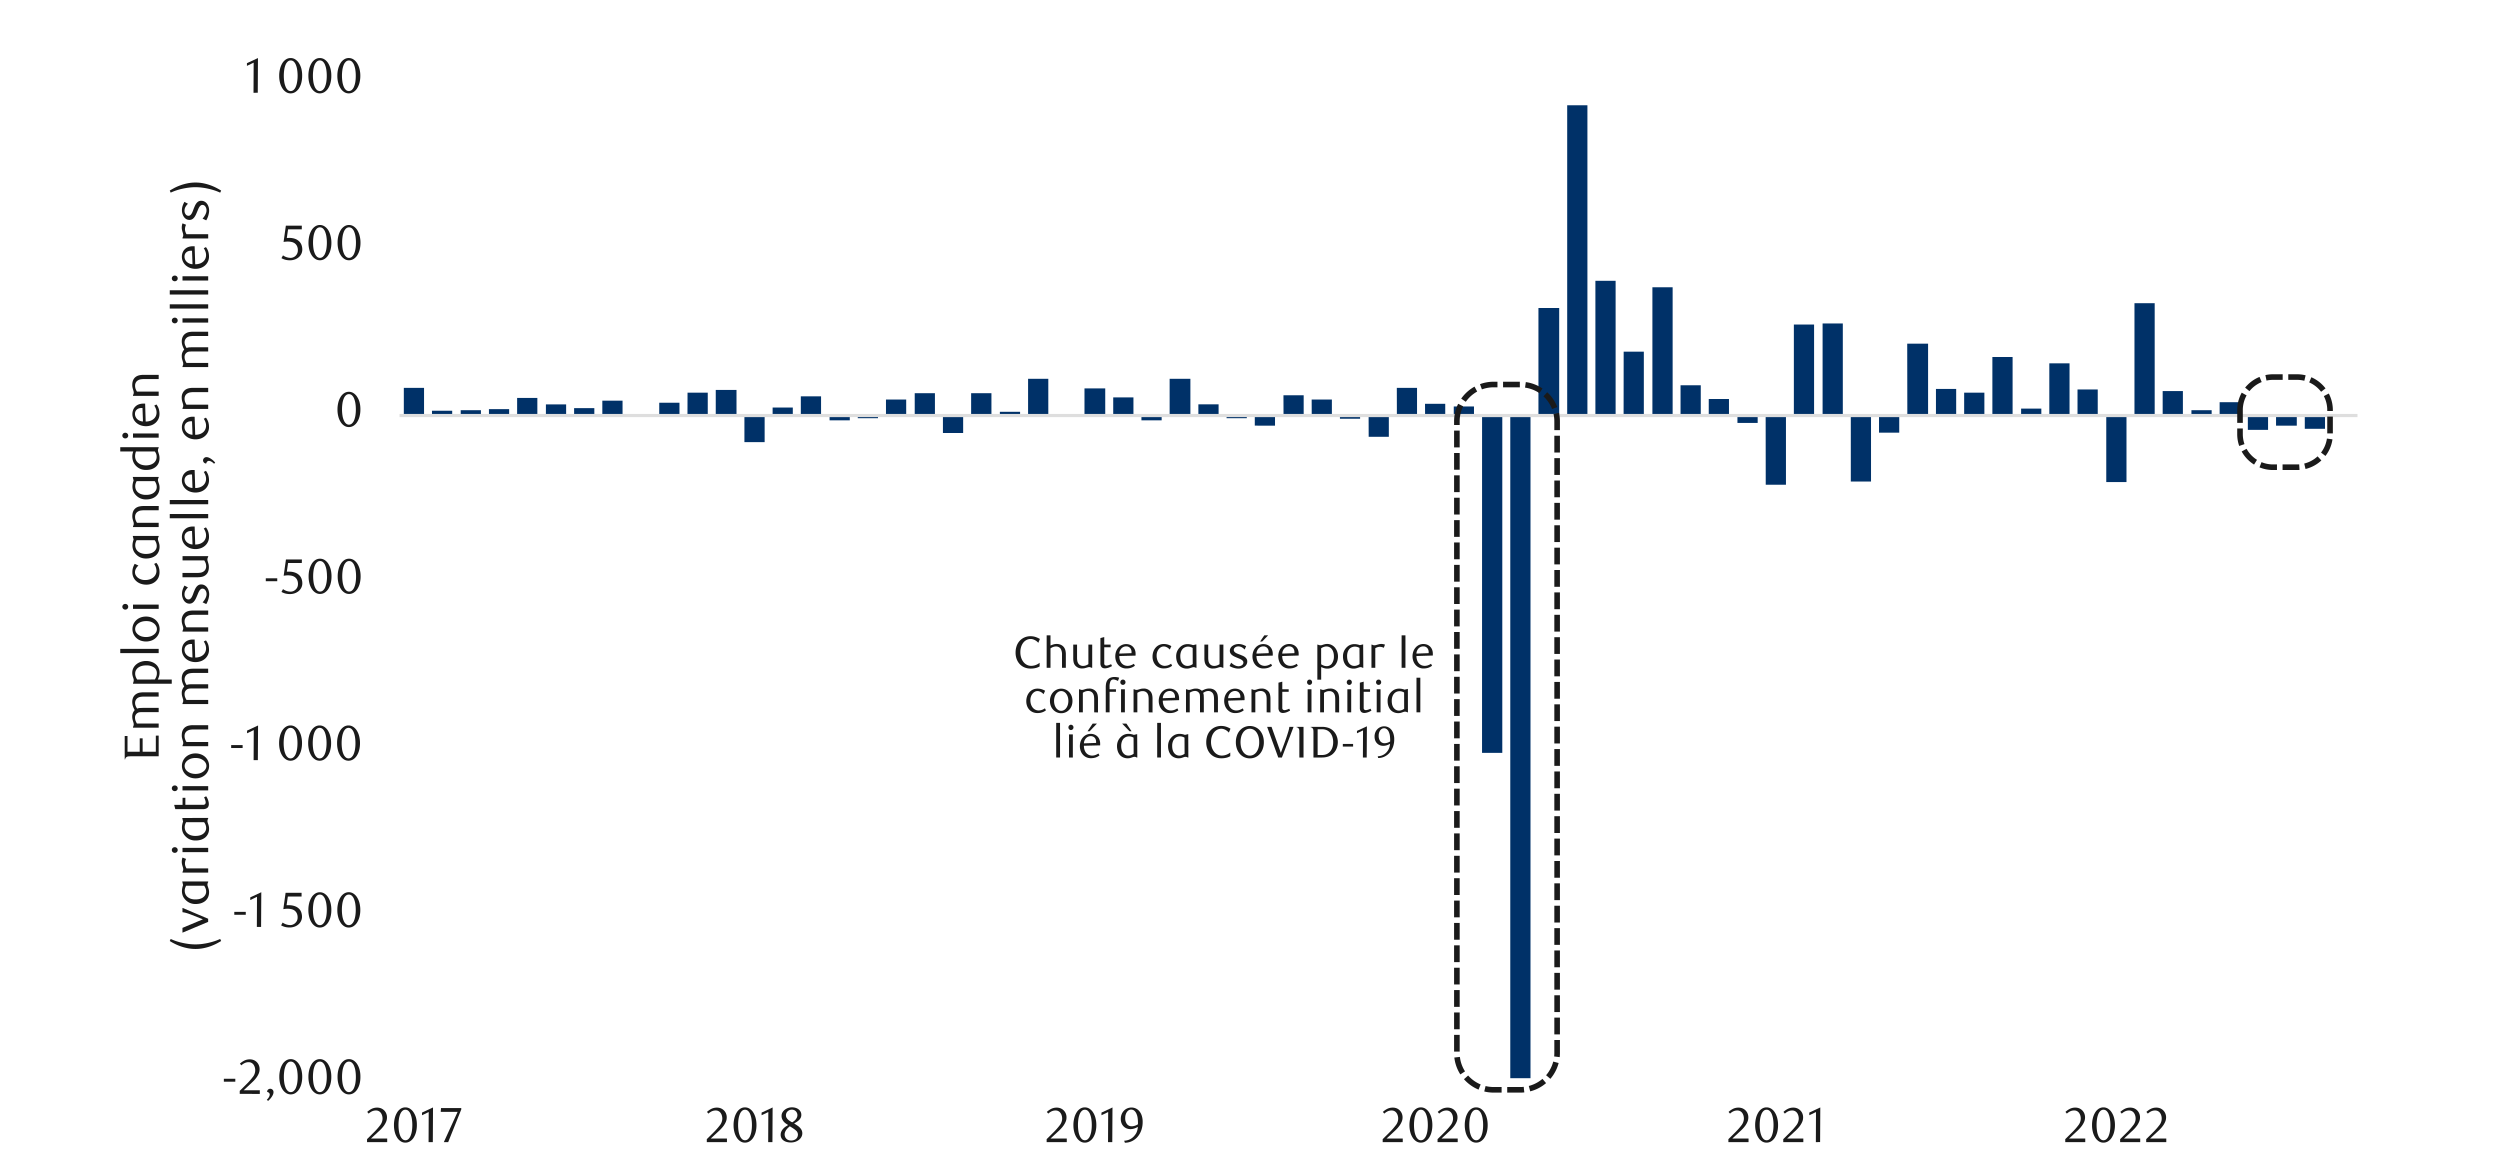 <svg id="Layer_1" data-name="Layer 1" xmlns="http://www.w3.org/2000/svg" xmlns:xlink="http://www.w3.org/1999/xlink" width="1460" height="683.62" viewBox="0 0 1460 683.62"><defs><style>.cls-1,.cls-4,.cls-7{fill:none;}.cls-2{clip-path:url(#clip-path);}.cls-3{fill:#003168;}.cls-4{stroke:#dedede;stroke-linejoin:round;stroke-width:1.86px;}.cls-5{clip-path:url(#clip-path-2);}.cls-6{fill:#1a1a1a;}.cls-7{stroke:#1a1a1a;stroke-miterlimit:8;stroke-width:3.27px;stroke-dasharray:9.8 3.27;}.cls-8{clip-path:url(#clip-path-17);}.cls-9{clip-path:url(#clip-path-20);}</style><clipPath id="clip-path"><rect class="cls-1" x="233.32" y="27.98" width="1145.25" height="606.19"/></clipPath><clipPath id="clip-path-2"><rect class="cls-1" x="68" y="-0.38" width="1323.7" height="684.07"/></clipPath><clipPath id="clip-path-17"><rect class="cls-1" x="68" y="371.02" width="1324.01" height="111.58"/></clipPath><clipPath id="clip-path-20"><rect class="cls-1" x="68" y="-0.38" width="1324.01" height="684.38"/></clipPath></defs><g class="cls-2"><path class="cls-3" d="M1346,242.66h11.81v7.77H1346Zm-16.79,0h12.12v5.91h-12.12Zm-16.47,0h11.81v8.39h-11.81Zm-16.47-7.77h11.81v7.77h-11.81Zm-16.47,4.67h11.81v3.1h-11.81ZM1263,228.37h11.81v14.29H1263Zm-16.47-51.29h11.81v65.58h-11.81Zm-16.47,65.58h11.81v38.85h-11.81Zm-16.79-15.23h11.81v15.23h-11.81Zm-16.47-15.23h11.81v30.46h-11.81Zm-16.47,26.42h11.81v4h-11.81Zm-16.78-30.14h11.81v34.18h-11.81Zm-16.48,20.82h11.81v13.36h-11.81Zm-16.47-2.18h11.81v15.54h-11.81Zm-16.78-26.41H1126v41.95h-12.12Zm-16.47,41.95h11.81v10h-11.81Zm-16.48,0h11.81V281.2h-11.81Zm-16.47-53.77h11.81v53.77h-11.81Zm-16.78.63h11.81v53.14h-11.81Zm-16.47,53.14H1043v40.41h-11.81Zm-16.48,0h11.81V247h-11.81ZM997.91,233h11.81v9.63H997.91ZM981.44,225h11.81v17.71H981.44ZM965,167.76h11.82v74.9H965Zm-16.78,37.61H960v37.29H948.18ZM931.71,164h11.81v78.63H931.71ZM915.24,61.47h11.81V242.66H915.24ZM898.45,179.88h12.12v62.78H898.45ZM882,242.66h11.81v387H882Zm-16.47,0h11.81v197H865.51ZM849,237.38h11.81v5.28H849Zm-16.79-1.55h11.81v6.83H832.25Zm-16.47-9.33h11.81v16.16H815.78Zm-16.47,16.16h11.81V255.1H799.31Zm-16.78,0h11.81v1.87H782.53Zm-16.48-9.32h11.81v9.32H766.05Zm-16.47-2.49h11.81v11.81H749.58ZM732.8,242.66h11.81v5.91H732.8Zm-16.48,0h11.82v1.56H716.32Zm-16.47-6.52h11.81v6.52H699.85Zm-16.78-14.92h12.12v21.44H683.07ZM666.6,242.66h11.81v2.8H666.6ZM650.12,232.1h11.81v10.56H650.12Zm-16.78-5.29h12.12v15.85H633.34Zm-16.47,15.85h11.81V243H616.87ZM600.4,221.22h11.81v21.44H600.4Zm-16.48,19.27h11.81v2.17H583.92Zm-16.78-10.88H579v13H567.14Zm-16.47,13h11.81v10.26H550.67Zm-16.47-13H546v13H534.2Zm-16.79,3.73h11.81v9.32H517.41Zm-16.47,9.32h11.81v1.56H500.94Zm-16.47,0h11.81v2.8H484.47Zm-16.79-11.19H479.5v11.19H467.68ZM451.21,238H463v4.66H451.21Zm-16.47,4.66h11.81V258.2H434.74ZM418,227.74h12.12v14.92H418Zm-16.48,1.56h11.81v13.36H401.48ZM385,235.2h11.81v7.46H385Zm-16.47,7.46h11.81v.62H368.54ZM351.76,234h11.81v8.7H351.76Zm-16.48,4.35h11.81v4.35H335.28Zm-16.47-2.17h11.81v6.52H318.81ZM302,232.41h11.81v10.25H302Zm-16.47,6.52h11.81v3.73H285.56Zm-16.48.63h11.81v3.1H269.08Zm-16.78.31h11.81v2.79H252.3ZM235.83,226.5h11.81v16.16H235.83Zm-16.47,8.7h11.81v7.46H219.36Zm-16.79,7.46h12.12V243H202.57ZM186.1,234h11.81v8.7H186.1Zm-16.47-.62h11.81v9.32H169.63Zm-16.47-1.24H165v10.56H153.16Zm-16.79,10.56h11.81v3.73H136.37Zm-16.47-3.1h11.81v3.1H119.9Zm-16.47,2.79h11.81v.31H103.43Zm-16.79-1.86H98.45v2.17H86.64Zm-16.47-5H82v7.15H70.17ZM53.7,241.42H65.51v1.24H53.7Zm-16.78,1.24H48.73V243H36.92Zm-16.48,0H32.25V243H20.44ZM4,242.66H15.78V247H4Zm-16.78-3.42H-.69v3.42H-12.81Zm-16.47,3.42h11.81v4H-29.28Zm-16.48-3.73h11.81v3.73H-45.76Zm-16.47-4.35h11.81v8.08H-62.23Zm-16.47,7.15h11.81v.93H-78.7Zm-16.47-5.28h11.81v6.21H-95.17Zm-16.48,6.21h11.81v3.42h-11.81Zm-16.78-2.48h11.81v2.48h-11.81Zm-16.47-.62h11.81v3.1H-144.9Zm-16.47-2.18h11.81v5.28h-11.81Zm-16.79,5.28h11.81v5h-11.81Zm-16.47-.62h11.81v.62h-11.81Zm-16.47-5.28h11.81v5.9H-211.1Zm-16.79-2.49h12.13v8.39h-12.13Zm-16.47,8.39h11.81v5h-11.81Zm-16.47-10.56H-249v10.56h-11.81Zm-16.78,7.46h12.12v3.1h-12.12Zm-16.48,3.1h11.81v2.18h-11.81Zm-16.47,0h11.81v1.87h-11.81Zm-16.47-.31h11.81v.31H-327Zm-16.78-1.24H-332v1.55h-11.81Zm-16.48-1.24h11.81v2.79h-11.81Zm-16.47,2.79h11.81v2.49h-11.81Zm-16.78-4h11.81v4h-11.81ZM-410,241.73h11.81v.93H-410Zm-16.48.93h11.81v2.18h-11.81Zm-16.78-5.59h11.81v5.59h-11.81Zm-16.47,5.59h11.81v.62h-11.81Zm-16.47,0h11.81v1.56h-11.81ZM-493,230.23h12.12v12.43H-493Zm-16.47,7.46h11.81v5h-11.81Zm-16.47,5h11.81v8.71h-11.81Zm-16.48-9h11.82v9h-11.82Zm-16.78,5.28h11.81v3.73H-559.2Zm-16.47-2.17h11.81v5.9h-11.81Zm-16.47,3.42h11.81v2.48h-11.81Zm-16.79,2.48h11.81v.94h-11.81Zm-16.47-9h11.81v9H-625.4Zm-16.47,1.55h11.81v7.46h-11.81Zm-16.78,7.46h11.81v1.56h-11.81Zm-16.48-4h11.81v4h-11.81Zm-16.47,4h11.81v3.11H-691.6ZM-708.38,224h12.12v18.64h-12.12Zm-16.47,3.72H-713v14.92h-11.81Zm-16.48,14.92h11.81v.62h-11.81Zm-16.47,0H-746v3.42H-757.8Zm-16.78-3.1h11.81v3.1h-11.81Zm-16.48,3.1h11.82v1.56h-11.82Zm-16.47,0h11.81v6.22h-11.81Zm-16.78-3.73h11.81v3.73h-11.81Zm-16.47-1.24H-829v5h-11.81Zm-16.48.31h11.81v4.66h-11.81ZM-874,236.14h11.81v6.52H-874Zm-16.47,6.52h11.81v1.25h-11.81Zm-16.47-5.9h11.81v5.9H-907Zm-16.79,1.86h12.12v4h-12.12Zm-16.47,3.73h11.81v.31h-11.81Zm-16.47-11.19h11.81v11.5h-11.81Zm-16.47,2.8h11.81v8.7h-11.81Zm-16.79,2.8h11.81v5.9H-990Zm-16.47.62h11.81v5.28h-11.81Zm-16.47,5.28h11.81v8.71h-11.81Zm-16.79-2.79h11.82v2.79h-11.82Zm-16.47,0h11.81v2.79h-11.81Zm-16.47-8.71h11.81v11.5h-11.81Zm-16.78,6.53h11.81v5h-11.81Zm-16.48-9.32h11.81v14.29h-11.81Zm-16.47,10.56h11.81v3.73h-11.81Zm-16.78-.31H-1127v4h-12.12Zm-16.47-1.24h11.81v5.28h-11.81Zm-16.48,5.28h11.81v2.8h-11.81Zm-16.78-16.16h12.12v16.16h-12.12ZM-1205.35,242h11.81v.62h-11.81Zm-16.47-4H-1210v4.66h-11.81Zm-16.48,4.66h11.81v.94h-11.81Zm-16.78-1.55h11.81v1.55h-11.81Zm-16.47,1.55h11.81v1.87h-11.81Zm-16.47,0h11.81V247H-1288Zm-16.79,0H-1293v10.57h-11.81Zm-16.47,0h11.81v2.8h-11.81Zm-16.47,0h11.81v11.19h-11.81Zm-16.79,0h11.81v25.8h-11.81Zm-16.47,0h11.81v5.6H-1371Zm-16.47,0h11.81V261h-11.81Zm-16.78-8.39h12.12v8.39h-12.12Zm-16.48-.93h11.81v9.32h-11.81Zm-16.47,3.11h11.81v6.21h-11.81Zm-16.47,6.21h11.81v2.49h-11.81Zm-16.78,0h11.81v2.49h-11.81Zm-16.48-2.48h11.81v2.48h-11.81Zm-16.47-.94h11.81v3.42h-11.81Zm-16.78,3.42h11.81v3.42h-11.81Zm-16.47-5.59h11.81v5.59h-11.81Zm-16.48-4.66h11.81v10.25h-11.81Zm-16.78,10.25h11.81v1.25h-11.81Zm-16.47-2.17h11.81v2.17h-11.81Zm-16.47-8.08H-1591v10.25h-11.81Zm-16.79,1.55h12.12v8.7h-12.12Zm-16.47,4.66h11.81v4h-11.81Zm-16.47-5.59h11.81v9.63h-11.81Zm-16.48.93h11.82v8.7h-11.82Zm-16.78,1.87H-1674v6.83h-11.81Zm-16.47,6.83h11.81v6.53h-11.81Zm-16.47-11.19H-1707v11.19h-11.81Zm-16.79,8.71h11.81v2.48h-11.81Zm-16.47-10h11.81v12.43H-1752Zm-16.47-.62h11.81v13h-11.81Zm-16.78,11.81h11.81v1.24h-11.81Zm-16.48-2.49H-1790v3.73h-11.81Zm-16.47.63h11.81v3.1h-11.81Zm-16.78,3.1h12.12V243H-1835Zm-16.47-1.55h11.81v1.55h-11.81Zm-16.48,1.55h11.81v2.18H-1868Zm-16.47-14.92h11.81v14.92h-11.81Zm-16.78,8.4h11.81v6.52h-11.81Zm-16.48-3.42h11.82v9.94h-11.82Zm-16.47,4h11.81v5.9h-11.81Zm-16.78,5.9h11.81v1.56H-1951Zm-16.47,0h11.81v1.25h-11.81Zm-16.48-5h11.81v5h-11.81Zm-16.78-3.11h11.81v8.08h-11.81Zm-16.47,8.08h11.81v2.8h-11.81Zm-16.47-7.77h11.81v7.77h-11.81Zm-16.79-.31h12.12v8.08h-12.12Zm-16.47,2.8h11.81v5.28h-11.81Zm-16.47,5.28h11.81V243h-11.81Zm-16.78-5H-2088v5h-12.12Zm-16.48,4.66h11.81v.31h-11.81Zm-16.47-3.42h11.81v3.73h-11.81Zm-16.47.94h11.81v2.79h-11.81Zm-16.79.31h11.82v2.48h-11.82Zm-16.47-.94H-2171v3.42h-11.81Zm-16.47,1.56h11.81v1.86h-11.81Zm-16.78-6.53h11.81v8.39h-11.81Zm-16.48,8.39h11.81v.62h-11.81Zm-16.47-2.48h11.81v2.48H-2249Zm-16.78-.94H-2254v3.42h-11.81Zm-16.47-.62h11.81v4h-11.81Zm-16.48-3.73h11.81v7.77h-11.81Zm-16.78,5.29h12.12v2.48h-12.12Zm-16.47-.62h11.81v3.1H-2332Zm-16.47,2.79h11.81v.31h-11.81Zm-16.48-6.84h11.81v7.15h-11.81Zm-16.78-2.79h11.81v9.94h-11.81Zm-16.47.31h11.81v9.63h-11.81Zm-16.47,3.42h11.81v6.21h-11.81Zm-16.79,6.21h11.81V243h-11.81Zm-16.47-3.42h11.81v3.42h-11.81Zm-16.47-7.77h11.81v11.19h-11.81Zm-16.79,11.19h11.81v3.11h-11.81Zm-16.47,0h11.81v1.25h-11.81Zm-16.47-.62h11.81v.62h-11.81Zm-16.78-9.94h12.12v10.56h-12.12Zm-16.48,6.52h11.81v4h-11.81Zm-16.47-5.28H-2552v9.32h-11.81Zm-16.47-.93h11.81v10.25h-11.81Zm-16.78,9h11.81v1.24h-11.81Zm-16.48.62h11.81v.62h-11.81Zm-16.47-15.85h11.81v16.47h-11.81Zm-16.78,6.84H-2635v9.63h-11.81Zm-16.47-1.56h11.81v11.19h-11.81Zm-16.48.32H-2668v10.87h-11.81Zm-16.78.62h11.81v10.25h-11.81Zm-16.47-4.35h11.81v14.6H-2713Zm-16.47,10.56h11.81v4h-11.81Zm-16.79-6.21h12.12v10.25h-12.12Zm-16.47,10.25H-2751v4.67h-11.81Zm-16.47-2.79h11.81v2.79h-11.81Zm-16.48,1.86h11.82v.93h-11.82ZM-2812.5,238h11.81v4.66h-11.81Zm-16.47,4h11.81v.62H-2829Zm-16.47-4h11.81v4.66h-11.81Zm-16.79,4.66h11.81v4.67h-11.81ZM-2878.7,238h11.81v4.66h-11.81Zm-16.47-1.86h11.81v6.52h-11.81Zm-16.78,5.59h11.81v.93h-11.81Zm-16.48.93h11.81v1.87h-11.81Zm-16.47,0h11.81v5h-11.81Zm-16.78-9.63h12.12v9.63h-12.12Zm-16.47,2.48h11.81v7.15h-11.81Zm-16.48,2.49h11.81v4.66h-11.81Zm-16.78-3.42h12.12v8.08h-12.12Zm-16.47,4h11.81v4h-11.81Zm-16.48,3.42h11.82v.62h-11.82Zm-16.47-1.55H-3049v2.17h-11.81Zm-16.78-.62h11.81v2.79h-11.81Zm-16.47-2.18h11.81v5h-11.81Zm-16.48,0h11.81v5h-11.81Zm-16.78,1.24h11.81v3.73h-11.81Zm-16.47-4.35H-3132v8.08h-11.81Zm-16.47-4h11.81v12.12h-11.81Zm-16.79,5.29h11.81v6.83h-11.81Zm-16.47-.94h11.81v7.77h-11.81Zm-16.47,3.42h11.81v4.35H-3210Zm-16.78.31h12.12v4h-12.12Zm-16.48-7.15h11.81v11.19h-11.81Zm-16.47,7.15h11.81v4h-11.81Zm-16.47-3.11h11.81v7.15h-11.81Zm-16.79-.31h11.82v7.46H-3293Zm-16.47,4.36h11.81v3.1h-11.81Zm-16.47,3.1h11.81v1.87h-11.81Zm-16.78-14.29h11.81v14.29h-11.81Zm-16.48,14h11.81v.31h-11.81Zm-16.47-7.46h11.81v7.77h-11.81Zm-16.78,4h11.81v3.73h-11.81Zm-16.47-4h11.81v7.77h-11.81Zm-16.48.31h11.81v7.46h-11.81Zm-16.78-4h12.12v11.5h-12.12Zm-16.47,9h11.81v2.48h-11.81Zm-16.47-.62h11.81v3.1h-11.81Zm-16.48-2.49h11.81v5.59h-11.81Zm-16.78-1.24h11.81v6.83h-11.81Zm-16.47-2.8H-3513v9.63h-11.81Zm-16.47,9.63h11.81v1.87h-11.81Zm-16.79-3.1h11.81v3.1h-11.81Zm-16.47-2.18h11.81v5.28h-11.81Zm-16.47,1.86h11.81v3.42H-3591Zm-16.79,0H-3596v3.42h-11.81Zm-16.47-9.63h11.81v13h-11.81Zm-16.47,5H-3629v8.08h-11.81Zm-16.78-2.17h12.12v10.25h-12.12Zm-16.48-2.8h11.81v13H-3674Zm-16.47,12.74h11.81v.31h-11.81Zm-16.47-5.9h11.81v6.21H-3707Zm-16.78,5.59h11.81v.62h-11.81Zm-16.48-13h11.81v13.67h-11.81Zm-16.47,9h11.81v4.66h-11.81Zm-16.78-.93h11.81v5.59h-11.81Zm-16.47,5.59h11.81V243H-3790Zm-16.48,0h11.81v8.08h-11.81Zm-16.78-3.1h11.81v3.1h-11.81Zm-16.47-2.18h11.81v5.28h-11.81Zm-16.47,5.28h11.81v2.49h-11.81Zm-16.79-4.35h12.12v4.35h-12.12Zm-16.47-.93h11.81v5.28h-11.81Zm-16.47,5.28h11.81V247h-11.81Zm-16.79-5h12.13v5h-12.13Zm-16.47,1.55h11.81v3.42h-11.81Zm-16.47-4.66h11.81v8.08h-11.81Zm-16.47,8.08h11.81v6.22h-11.81Zm-16.79-3.1h11.81v3.1h-11.81Zm-16.47-3.42h11.81v6.52h-11.81Zm-16.47,3.1H-4010v3.42h-11.81Zm-16.78,2.8h11.81v.62h-11.81Zm-16.48-1.86h11.81v2.48h-11.81Zm-16.47,2.48h11.81v.62h-11.81Zm-16.78,0h11.81v4h-11.81Zm-16.47-5.59H-4093v5.59h-11.81Zm-16.48,5.59h11.81v1.25h-11.81Zm-16.78-4.66h12.12v4.66h-12.12Zm-16.47,4.66h11.81v2.49h-11.81ZM-4171,225h11.82v17.71H-4171Zm-16.47,17.71h11.81v1.56h-11.81Zm-16.78-12.12h11.81v12.12h-11.81Zm-16.47,8.7h11.81v3.42h-11.81Zm-16.48-7.77h11.81v11.19h-11.81Zm-16.78,5.6h11.81v5.59H-4254Zm-16.47-8.39h11.81v14h-11.81Zm-16.47,11.5h11.81v2.48h-11.81Zm-16.79-5.29h11.81v7.77h-11.81Zm-16.47,1.25h11.81v6.52h-11.81Zm-16.47,5h11.81v1.55h-11.81Zm-16.78,1.55h12.12v5h-12.12Zm-16.48-9.63h11.81v9.63h-11.81Zm-16.47,9.63h11.81v2.8h-11.81Zm-16.47-6.21H-4391v6.21h-11.81Zm-16.79,2.48h11.82v3.73h-11.82Zm-16.47,1.87h11.81v1.86h-11.81Zm-16.47-2.8h11.81v4.66h-11.81Zm-16.78,3.11h11.81v1.55h-11.81Zm-16.48,1.55H-4474v6.22h-11.81Zm-16.47-3.42h11.81v3.42h-11.81Zm-16.78,1.87h11.81v1.55h-11.81Zm-16.47-5h11.81v6.52h-11.81Zm-16.48,3.1h11.81v3.42H-4552Zm-16.78,3.42h12.12v1.56h-12.12Zm-16.47-2.48h11.81v2.48h-11.81Zm-16.47,1.24H-4590v1.24h-11.81Zm-16.48,1.24h11.81v7.46h-11.81Zm-16.78-3.1h11.81v3.1H-4635Zm-16.47,3.1h11.81v3.73h-11.81Zm-16.47-1.24h11.81v1.24H-4668Zm-16.79,1.24h11.81v2.8h-11.81Zm-16.47,0h11.81v5h-11.81Zm-16.47,0h11.81v3.73h-11.81Zm-16.79,0h11.81v3.73h-11.81Zm-16.47,0h11.81v2.49H-4751Zm-16.47,0h11.81v7.46h-11.81Zm-16.78-1.24h12.12v1.24h-12.12Zm-16.48,1.24h11.81v4h-11.81Zm-16.47-.93h11.81v.93h-11.81Zm-16.78.93h12.12v2.8h-12.12Zm-16.47-1.24h11.81v1.24h-11.81Zm-16.48-4.35h11.81v5.59h-11.81Zm-16.47-2.49h11.81v8.08h-11.81Zm-16.78,8.08h11.81v6.84h-11.81Zm-16.47,0h11.81v9.64h-11.81Zm-16.48,0h11.81v7.77h-11.81Zm-16.78,0h11.81v10h-11.81Zm-16.47,0h11.81v10.57h-11.81Zm-16.47,0H-4971v9.64h-11.81Zm-16.79,0h11.81v2.18h-11.81Zm-16.47,0h11.81v2.49h-11.81Zm-16.47,0h11.81v4h-11.81Zm-16.79-6.52h12.13v6.52h-12.13Zm-16.47,6.52H-5054v7.77h-11.81Zm-16.47-3.1h11.81v3.1h-11.81Zm-16.47,3.1h11.81v1.56h-11.81Zm-16.79-6.52h11.81v6.52h-11.81Zm-16.47-.31h11.81v6.83H-5132Zm-16.47,5.28h11.81v1.55h-11.81Zm-16.78-3.42h11.81v5h-11.81Zm-16.48,4h11.81v.93h-11.81Zm-16.47.62h11.81v.31h-11.81ZM-5215,233h11.81v9.63H-5215Zm-16.47,9.32h11.81v.31h-11.81Zm-16.48-3.11h11.81v3.42h-11.81Zm-16.78,2.8h12.12v.62h-12.12Zm-16.47.62h11.81V247h-11.81Zm-16.48-9h11.82v9h-11.82Zm-16.47,6.22h11.81v2.79h-11.81Zm-16.78-11.5h11.81v14.29h-11.81Zm-16.47,3.73h11.81v10.56h-11.81Zm-16.48,4.66H-5352v5.9h-11.81Zm-16.78-.31h11.81v6.21h-11.81Zm-16.47,3.73h11.81v2.48h-11.81Zm-16.47.93h11.81v1.55h-11.81Zm-16.79-1.24h11.81v2.79h-11.81Zm-16.47-.94H-5435v3.73h-11.81Zm-16.47,3.11h11.81v.62h-11.81Zm-16.78-2.17H-5468v2.79h-12.12Zm-16.48-1.25h11.81v4h-11.81Zm-16.47-4h11.81v8.08H-5513Zm-16.47,4.35h11.81v3.73h-11.81Zm-16.79-8.7h11.82v12.43h-11.82Zm-16.47,6.22H-5551v6.21h-11.81Zm-16.47-6.53h11.81v12.74h-11.81Zm-16.78,3.73h11.81v9H-5596Zm-16.48,3.11h11.81v5.9h-11.81Zm-16.47.62h11.81v5.28H-5629Zm-16.78-1.24h11.81v6.52h-11.81Zm-16.47-4.35h11.81v10.87h-11.81Zm-16.48,1.55h11.81v9.32h-11.81Zm-16.78-.62h12.12v9.94h-12.12Zm-16.47,4h11.81v5.9h-11.81Zm-16.47,1.55h11.81v4.35h-11.81Zm-16.79,4.35h12.12V243h-12.12Zm-16.47-4.35h11.81v4.35h-11.81Zm-16.47-.31h11.81v4.66h-11.81Zm-16.47,2.49h11.81v2.17h-11.81Zm-16.79.62h11.81v1.55h-11.81Zm-16.47,1.24h11.81v.31h-11.81Zm-16.47-7.46h11.81v7.77h-11.81Zm-16.79,7.77h11.81v5.91h-11.81Zm-16.47-15.85h11.81v15.85h-11.81Zm-16.47,14.3h11.81v1.55h-11.81Zm-16.78-1.24H-5899v2.79h-11.81Zm-16.48-5.6h11.81v8.39h-11.81Zm-16.47.31H-5932v8.08h-11.81Zm-16.78-4.66h12.12v12.74h-12.12Zm-16.47,6.84h11.81v5.9h-11.81Zm-16.48,3.73h11.81v2.17h-11.81Zm-16.47-4h11.81v6.21H-6010Zm-16.78-4.35H-6015v10.56h-11.81Zm-16.47,8.08h11.81v2.48h-11.81Zm-16.48-5.91h11.81v8.39h-11.81Zm-16.78.62h11.81v7.77h-11.81Zm-16.47,2.8h11.81v5H-6093Zm-16.47,0h11.81v5h-11.81Zm-16.79-5h11.81v9.94h-11.81Zm-16.47,2.17h11.81v7.77h-11.81Zm-16.47,7.15h11.81v.62h-11.81Zm-16.79-2.17h12.13v2.79H-6176Zm-16.47-2.18h11.81v5h-11.81Zm-16.47,5h11.81v1.25h-11.81Zm-16.47-8.39h11.81v8.39h-11.81Zm-16.79-5h11.81v13.36h-11.81Zm-16.47,4h11.81v9.32h-11.81Zm-16.47,9.32h11.81v1.25h-11.81Zm-16.78-.31h11.81v.31h-11.81Zm-16.48-6.52h11.81v6.83h-11.81Zm-16.47,6.83H-6313v3.73h-11.81Zm-16.78-5h11.81v5h-11.81Zm-16.47,5h11.81V243h-11.81Zm-16.48,0h11.81v2.18h-11.81Zm-16.78-9.32h12.12v9.32h-12.12Zm-16.47-1.24H-6396v10.56h-11.81Zm-16.48.31h11.82v10.25h-11.82Zm-16.47-3.11H-6429v13.36h-11.81Zm-16.78,9.32h11.81v4h-11.81Zm-16.47-7.15h11.81v11.19H-6474Zm-16.48,0h11.81v11.19h-11.81Zm-16.78,7.77h11.81v3.42h-11.81Zm-16.47-1.86h11.81v5.28h-11.81Zm-16.47,3.42h11.81v1.86h-11.81Zm-16.79,1.86h11.81V247H-6557Zm-16.47,0h11.81v3.73h-11.81Zm-16.47,0h11.81v5.6H-6590Zm-16.78,0h12.12v11.19h-12.12Zm-16.48,0h11.81v9h-11.81Zm-16.47,0h11.81v15.85h-11.81Zm-16.78,0h12.12v10.57h-12.12Zm-16.48,0h11.82V255.1h-11.82Zm-16.47,0h11.81v5h-11.81Zm-16.47,0h11.81v7.46h-11.81Zm-16.78,0h11.81v5.91h-11.81Zm-16.48,0h11.81v10.88h-11.81Zm-16.47,0h11.81v1.56h-11.81Zm-16.78,0h11.81v5.6h-11.81Zm-16.47,0h11.81v5h-11.81Zm-16.48-3.42h11.81v3.42h-11.81Zm-16.78,3.42h11.81v7.46h-11.81Zm-16.47-5.9h11.81v5.9h-11.81Zm-16.47,0h11.81v5.9h-11.81Zm-16.79-1.25h12.12v7.15h-12.12Zm-16.47,7.15h11.81v.94h-11.81Zm-16.47-14.92H-6893v14.92h-11.81Zm-16.47,1.87h11.81v13h-11.81Zm-16.79,10.57h11.81v2.48h-11.81Zm-16.47-6.22h11.81v8.7h-11.81Zm-16.47,2.49h11.81v6.21H-6971Zm-16.79-9.64H-6976v15.85h-11.81Zm-16.47,9h11.81v6.83h-11.81Zm-16.47,6.83h11.81V243h-11.81Zm-16.78-8.7h11.81v8.7h-11.81Zm-16.48,8.7h11.81v9H-7054Zm-16.47-8.08h11.81v8.08h-11.81Zm-16.78,8.08h12.12v.94h-12.12Zm-16.47-4h11.81v4h-11.81Zm-16.48-.31h11.81v4.35h-11.81Zm-16.47.62h11.81v3.73h-11.81Zm-16.78-2.48h11.81v6.21h-11.81Zm-16.47-4h11.81v10.25h-11.81Zm-16.48,7.46h11.81v2.79h-11.81Zm-16.78-5h11.81v7.77h-11.81Zm-16.47-3.42h11.81v11.19h-11.81Zm-16.47,4.67h11.81v6.52h-11.81Zm-16.79-3.42h11.81v9.94h-11.81Zm-16.47,5h11.81v5h-11.81Zm-16.47-4H-7274v9h-11.81Zm-16.79,7.77h12.13v1.24h-12.13Zm-16.47-9.63h11.81v10.87h-11.81Zm-16.47,2.79h11.81v8.08h-11.81Zm-16.47,4.35h11.81v3.73H-7352Zm-16.79-8.7H-7357v12.43h-11.81Zm-16.47,9h11.81v3.42h-11.81Zm-16.47-3.1H-7390v6.52h-11.81Zm-16.78-2.8h11.81v9.32h-11.81Zm-16.48-2.49h11.81v11.81H-7435Zm-16.47,8.39h11.81v3.42h-11.81Zm-16.78-2.17h11.81v5.59h-11.81Zm-16.47-.93h11.81v6.52h-11.81Zm-16.48-4h11.81v10.56h-11.81Zm-16.78,8.39h12.12v2.17H-7518Zm-16.47-2.8h11.81v5h-11.81Zm-16.48,2.18h11.82v2.79H-7551Zm-16.78-2.18h12.12v5h-12.12Zm-16.47,4.66h11.81v.31h-11.81Zm-16.47-4.66h11.81v5h-11.81Zm-16.48,4h11.81v.93h-11.81Zm-16.78.93h11.81v.94h-11.81Zm-16.47-3.73h11.81v3.73h-11.81Zm-16.47-1.55h11.81v5.28h-11.81Zm-16.79,5.28h11.81v1.56h-11.81Zm-16.47-.93h11.81v.93h-11.81Zm-16.47-.31h11.81v1.24h-11.81Zm-16.78-5.28h11.81v6.52h-11.81Zm-16.48-2.49h11.81v9h-11.81Zm-16.47,9h11.81v2.49h-11.81Zm-16.78-2.79H-7771v2.79h-12.12Zm-16.48-1.25h11.82v4h-11.82Zm-16.47,1.87h11.81v2.17h-11.81Zm-16.47-2.18h11.81v4.35h-11.81Zm-16.78,4.35h11.81v2.18h-11.81Zm-16.48-6.52H-7854v6.52h-11.81Zm-16.47-2.18h11.81v8.7h-11.81Zm-16.78,4h11.81v4.66H-7899Z"/></g><line class="cls-4" x1="233.34" y1="242.66" x2="1376.77" y2="242.66"/><g class="cls-5"><path class="cls-6" d="M130.73,631.71V630h6.69v1.71Z"/><path class="cls-6" d="M140,638.8v-1.73l3.81-3.78a36.68,36.68,0,0,0,3.82-4.31,6.22,6.22,0,0,0,1.15-5.77,5.22,5.22,0,0,0-.76-1.53,3.53,3.53,0,0,0-1.2-1,3.49,3.49,0,0,0-1.6-.36,5.35,5.35,0,0,0-2.34.51,7.27,7.27,0,0,0-1.93,1.34l-.84-1a11.42,11.42,0,0,1,2.77-1.88,7.22,7.22,0,0,1,3.06-.63,5.85,5.85,0,0,1,2.22.42,5.44,5.44,0,0,1,3,3,5.89,5.89,0,0,1,.45,2.32,6.48,6.48,0,0,1-.5,2.52,11.79,11.79,0,0,1-1.24,2.23,16.52,16.52,0,0,1-1.56,1.89c-.55.57-1.05,1-1.49,1.45l-4.55,4.24h9.46v2.13Z"/><path class="cls-6" d="M155.82,642.23a5.75,5.75,0,0,0,1.23-1.51,3.17,3.17,0,0,0,.48-1.52,1.37,1.37,0,0,0-.38-.93,1.87,1.87,0,0,0-1.07-.56l-.08-.24a1.8,1.8,0,0,1,.63-1.21,1.9,1.9,0,0,1,3.09,1.59,3.53,3.53,0,0,1-.29,1.35,7.22,7.22,0,0,1-.74,1.36,10,10,0,0,1-1,1.28,11.84,11.84,0,0,1-1.15,1.11Z"/><path class="cls-6" d="M176.5,628.89A16.12,16.12,0,0,1,176,633a11.12,11.12,0,0,1-1.41,3.25,7,7,0,0,1-2.13,2.13,5.05,5.05,0,0,1-2.69.75,4.87,4.87,0,0,1-2.65-.77,7.08,7.08,0,0,1-2.1-2.12,11,11,0,0,1-1.4-3.24,16,16,0,0,1-.5-4.1,16.59,16.59,0,0,1,.5-4.16,12.07,12.07,0,0,1,1.38-3.29,6.78,6.78,0,0,1,2.11-2.15,4.91,4.91,0,0,1,2.66-.77,5,5,0,0,1,2.69.77,7.16,7.16,0,0,1,2.13,2.15,11.56,11.56,0,0,1,1.41,3.28A16.31,16.31,0,0,1,176.5,628.89Zm-2.65.05a23.22,23.22,0,0,0-.26-3.55,12.5,12.5,0,0,0-.76-2.85,5.21,5.21,0,0,0-1.26-1.89,2.62,2.62,0,0,0-3.52,0,5.06,5.06,0,0,0-1.25,1.87,12.44,12.44,0,0,0-.77,2.83,24.09,24.09,0,0,0,0,7.06,12.42,12.42,0,0,0,.78,2.83,5.35,5.35,0,0,0,1.27,1.87,2.47,2.47,0,0,0,1.73.68,2.54,2.54,0,0,0,1.75-.68,5.09,5.09,0,0,0,1.27-1.87,12.56,12.56,0,0,0,.76-2.81A22.42,22.42,0,0,0,173.85,628.94Z"/><path class="cls-6" d="M193.49,628.89A16.12,16.12,0,0,1,193,633a11.12,11.12,0,0,1-1.41,3.25,7,7,0,0,1-2.13,2.13,5.05,5.05,0,0,1-2.69.75,4.87,4.87,0,0,1-2.65-.77,7,7,0,0,1-2.1-2.12,11,11,0,0,1-1.4-3.24,16,16,0,0,1-.5-4.1,16.59,16.59,0,0,1,.5-4.16,12.07,12.07,0,0,1,1.38-3.29,6.86,6.86,0,0,1,2.1-2.15,5,5,0,0,1,5.36,0,7.16,7.16,0,0,1,2.13,2.15,11.56,11.56,0,0,1,1.41,3.28A16.31,16.31,0,0,1,193.49,628.89Zm-2.65.05a23.22,23.22,0,0,0-.26-3.55,12,12,0,0,0-.77-2.85,5.07,5.07,0,0,0-1.25-1.89,2.62,2.62,0,0,0-3.52,0,5.06,5.06,0,0,0-1.25,1.87,11.94,11.94,0,0,0-.77,2.83,24.09,24.09,0,0,0,0,7.06,11.47,11.47,0,0,0,.78,2.83,5.35,5.35,0,0,0,1.27,1.87,2.55,2.55,0,0,0,3.47,0,5,5,0,0,0,1.27-1.87,12,12,0,0,0,.77-2.81A22.42,22.42,0,0,0,190.84,628.94Z"/><path class="cls-6" d="M210.48,628.89A15.68,15.68,0,0,1,210,633a10.61,10.61,0,0,1-1.41,3.25,6.76,6.76,0,0,1-2.13,2.13,5,5,0,0,1-2.69.75,4.82,4.82,0,0,1-2.64-.77,7,7,0,0,1-2.1-2.12,10.79,10.79,0,0,1-1.4-3.24,15.56,15.56,0,0,1-.5-4.1,16.14,16.14,0,0,1,.5-4.16,11.76,11.76,0,0,1,1.38-3.29,6.86,6.86,0,0,1,2.1-2.15,5,5,0,0,1,5.35,0,6.94,6.94,0,0,1,2.13,2.15,11,11,0,0,1,1.41,3.28A15.86,15.86,0,0,1,210.48,628.89Zm-2.65.05a23.22,23.22,0,0,0-.26-3.55,12.48,12.48,0,0,0-.77-2.85,5.19,5.19,0,0,0-1.25-1.89,2.62,2.62,0,0,0-3.52,0,5.2,5.2,0,0,0-1.26,1.87,12.46,12.46,0,0,0-.76,2.83,24.09,24.09,0,0,0,0,7.06,11.47,11.47,0,0,0,.78,2.83,5.22,5.22,0,0,0,1.27,1.87,2.46,2.46,0,0,0,1.73.68,2.52,2.52,0,0,0,1.74-.68,5.09,5.09,0,0,0,1.27-1.87,12.54,12.54,0,0,0,.77-2.81A22.42,22.42,0,0,0,207.83,628.94Z"/></g><g class="cls-5"><path class="cls-6" d="M136.83,534.23v-1.7h6.7v1.7Z"/><path class="cls-6" d="M150,541.34l.09-17.6-3.94,1.88v-1.56l6.45-3-.12,20.26Z"/><path class="cls-6" d="M176.11,523.59h-8l-.75,5.06.64,0,.63,0a10,10,0,0,1,3.8.64,6.5,6.5,0,0,1,2.4,1.62A5.61,5.61,0,0,1,176,533a8.13,8.13,0,0,1,.37,2.33,5.64,5.64,0,0,1-.6,2.61,6.07,6.07,0,0,1-1.59,2,7.18,7.18,0,0,1-2.31,1.27,8.49,8.49,0,0,1-2.76.45,11.07,11.07,0,0,1-2.36-.25,9.5,9.5,0,0,1-2.58-1l.89-1.64a7.62,7.62,0,0,0,4.48,1.47,3.88,3.88,0,0,0,1.55-.32,4.39,4.39,0,0,0,1.36-.89,4.57,4.57,0,0,0,1-1.39,4.37,4.37,0,0,0,.36-1.79,5.47,5.47,0,0,0-.52-2.56,4.33,4.33,0,0,0-1.34-1.58,5,5,0,0,0-1.88-.79,10,10,0,0,0-2.09-.22c-.45,0-.89,0-1.32.07l-1.2.16,1.33-9.53h9.34Z"/><path class="cls-6" d="M193.51,531.41a15.75,15.75,0,0,1-.51,4.14,11,11,0,0,1-1.41,3.26,7.11,7.11,0,0,1-2.14,2.13,5,5,0,0,1-2.69.75,4.91,4.91,0,0,1-2.66-.77,7,7,0,0,1-2.1-2.13,10.93,10.93,0,0,1-1.4-3.24,15.63,15.63,0,0,1-.51-4.11,16.21,16.21,0,0,1,.51-4.17A12.14,12.14,0,0,1,182,524a6.78,6.78,0,0,1,2.11-2.15,5,5,0,0,1,5.36,0,7.08,7.08,0,0,1,2.14,2.15,11.23,11.23,0,0,1,1.41,3.29A15.94,15.94,0,0,1,193.51,531.41Zm-2.66,0a23.22,23.22,0,0,0-.26-3.55,12.72,12.72,0,0,0-.77-2.86,5.21,5.21,0,0,0-1.26-1.89,2.62,2.62,0,0,0-3.52,0,5.2,5.2,0,0,0-1.26,1.87,12.53,12.53,0,0,0-.77,2.84,24.23,24.23,0,0,0,0,7.08,12.42,12.42,0,0,0,.78,2.83,5.41,5.41,0,0,0,1.28,1.88,2.52,2.52,0,0,0,1.73.68,2.57,2.57,0,0,0,1.75-.68,5.14,5.14,0,0,0,1.27-1.88,12.49,12.49,0,0,0,.77-2.82A22.46,22.46,0,0,0,190.85,531.45Z"/><path class="cls-6" d="M210.42,531.41a15.75,15.75,0,0,1-.51,4.14,11.3,11.3,0,0,1-1.41,3.26,7.11,7.11,0,0,1-2.14,2.13,5,5,0,0,1-2.69.75,4.91,4.91,0,0,1-2.66-.77,7,7,0,0,1-2.1-2.13,10.68,10.68,0,0,1-1.4-3.24,15.63,15.63,0,0,1-.51-4.11,16.21,16.21,0,0,1,.51-4.17,11.83,11.83,0,0,1,1.38-3.3,6.78,6.78,0,0,1,2.11-2.15,5,5,0,0,1,5.36,0A7.08,7.08,0,0,1,208.5,524a11.5,11.5,0,0,1,1.41,3.29A15.94,15.94,0,0,1,210.42,531.41Zm-2.66,0a23.22,23.22,0,0,0-.26-3.55,12.72,12.72,0,0,0-.77-2.86,5.21,5.21,0,0,0-1.26-1.89,2.62,2.62,0,0,0-3.52,0,5.2,5.2,0,0,0-1.26,1.87,12.53,12.53,0,0,0-.77,2.84,24.23,24.23,0,0,0,0,7.08,12.42,12.42,0,0,0,.78,2.83,5.28,5.28,0,0,0,1.28,1.88,2.5,2.5,0,0,0,1.73.68,2.59,2.59,0,0,0,1.75-.68,5.14,5.14,0,0,0,1.27-1.88,12.49,12.49,0,0,0,.77-2.82A22.46,22.46,0,0,0,207.76,531.45Z"/></g><g class="cls-5"><path class="cls-6" d="M135,436.84v-1.71h6.69v1.71Z"/><path class="cls-6" d="M148.11,443.93l.09-17.56-3.92,1.87v-1.56l6.43-3-.12,20.22Z"/><path class="cls-6" d="M176.38,434a16.12,16.12,0,0,1-.5,4.13,10.87,10.87,0,0,1-1.42,3.25,6.76,6.76,0,0,1-2.13,2.13,5,5,0,0,1-2.69.75,4.82,4.82,0,0,1-2.64-.77,7,7,0,0,1-2.1-2.12,10.79,10.79,0,0,1-1.4-3.24,15.56,15.56,0,0,1-.5-4.1,16.08,16.08,0,0,1,.5-4.16,11.64,11.64,0,0,1,1.38-3.29,6.86,6.86,0,0,1,2.1-2.15,5,5,0,0,1,5.35,0,6.94,6.94,0,0,1,2.13,2.15,11.17,11.17,0,0,1,1.42,3.28A16.31,16.31,0,0,1,176.38,434Zm-2.65.05a23.22,23.22,0,0,0-.26-3.55,12.72,12.72,0,0,0-.77-2.86,5.24,5.24,0,0,0-1.25-1.89,2.65,2.65,0,0,0-3.52,0,5.34,5.34,0,0,0-1.26,1.88,12.46,12.46,0,0,0-.76,2.83,24.09,24.09,0,0,0,0,7.06,11.47,11.47,0,0,0,.78,2.83,5.22,5.22,0,0,0,1.27,1.87,2.46,2.46,0,0,0,1.73.68,2.52,2.52,0,0,0,1.74-.68,5,5,0,0,0,1.27-1.87,12.54,12.54,0,0,0,.77-2.81A22.42,22.42,0,0,0,173.73,434.07Z"/><path class="cls-6" d="M193.37,434a15.68,15.68,0,0,1-.51,4.13,10.61,10.61,0,0,1-1.41,3.25,6.76,6.76,0,0,1-2.13,2.13,5,5,0,0,1-2.69.75,4.82,4.82,0,0,1-2.64-.77,7.11,7.11,0,0,1-2.11-2.12,11,11,0,0,1-1.39-3.24,15.55,15.55,0,0,1-.51-4.1,16.07,16.07,0,0,1,.51-4.16,11.36,11.36,0,0,1,1.38-3.29,6.75,6.75,0,0,1,2.1-2.15,5,5,0,0,1,5.35,0,6.94,6.94,0,0,1,2.13,2.15,10.91,10.91,0,0,1,1.41,3.28A15.86,15.86,0,0,1,193.37,434Zm-2.66.05a22,22,0,0,0-.26-3.55,12.23,12.23,0,0,0-.76-2.86,5.37,5.37,0,0,0-1.25-1.89,2.57,2.57,0,0,0-1.76-.67,2.53,2.53,0,0,0-1.76.67,5.34,5.34,0,0,0-1.26,1.88,12.46,12.46,0,0,0-.76,2.83,24.09,24.09,0,0,0,0,7.06,11.47,11.47,0,0,0,.78,2.83,5.22,5.22,0,0,0,1.27,1.87,2.46,2.46,0,0,0,1.73.68,2.52,2.52,0,0,0,1.74-.68,5.09,5.09,0,0,0,1.27-1.87,12,12,0,0,0,.76-2.81A21.26,21.26,0,0,0,190.71,434.07Z"/><path class="cls-6" d="M210.24,434a16.12,16.12,0,0,1-.5,4.13,11.12,11.12,0,0,1-1.41,3.25,7,7,0,0,1-2.13,2.13,5.09,5.09,0,0,1-2.7.75,4.82,4.82,0,0,1-2.64-.77,7,7,0,0,1-2.1-2.12,11,11,0,0,1-1.4-3.24,15.56,15.56,0,0,1-.5-4.1,16.08,16.08,0,0,1,.5-4.16,11.93,11.93,0,0,1,1.38-3.29,6.86,6.86,0,0,1,2.1-2.15,4.93,4.93,0,0,1,2.66-.77,5,5,0,0,1,2.7.77,7.16,7.16,0,0,1,2.13,2.15,11.43,11.43,0,0,1,1.41,3.28A16.31,16.31,0,0,1,210.24,434Zm-2.65.05a23.22,23.22,0,0,0-.26-3.55,12.72,12.72,0,0,0-.77-2.86,5.24,5.24,0,0,0-1.25-1.89,2.65,2.65,0,0,0-3.52,0,5.34,5.34,0,0,0-1.26,1.88,12.46,12.46,0,0,0-.76,2.83,24.09,24.09,0,0,0,0,7.06,11.47,11.47,0,0,0,.78,2.83,5.22,5.22,0,0,0,1.27,1.87,2.46,2.46,0,0,0,1.73.68,2.52,2.52,0,0,0,1.74-.68,5,5,0,0,0,1.27-1.87,12.54,12.54,0,0,0,.77-2.81A22.42,22.42,0,0,0,207.59,434.07Z"/></g><g class="cls-5"><path class="cls-6" d="M155.22,339.43v-1.7h6.69v1.7Z"/><path class="cls-6" d="M176.25,328.81h-8l-.75,5.05.63,0,.64,0a9.7,9.7,0,0,1,3.79.64,6.48,6.48,0,0,1,2.39,1.61,5.68,5.68,0,0,1,1.24,2.18,7.74,7.74,0,0,1,.37,2.32,5.64,5.64,0,0,1-.6,2.61,6.14,6.14,0,0,1-1.58,2,7.4,7.4,0,0,1-2.31,1.27,8.39,8.39,0,0,1-2.75.45,10.91,10.91,0,0,1-2.35-.25,10,10,0,0,1-2.59-1l.9-1.65a7.51,7.51,0,0,0,4.47,1.48,4,4,0,0,0,1.54-.32,4.24,4.24,0,0,0,1.36-.9,4.4,4.4,0,0,0,1-1.38,4.34,4.34,0,0,0,.36-1.79,5.43,5.43,0,0,0-.52-2.55,4.31,4.31,0,0,0-1.34-1.57,5,5,0,0,0-1.87-.8,10.76,10.76,0,0,0-2.1-.21,11.38,11.38,0,0,0-1.31.07c-.43.05-.83.1-1.2.16l1.33-9.52h9.32Z"/><path class="cls-6" d="M193.61,336.62a16.23,16.23,0,0,1-.5,4.13A11.36,11.36,0,0,1,191.7,344a7,7,0,0,1-2.13,2.12,5.08,5.08,0,0,1-2.69.75,4.85,4.85,0,0,1-2.65-.77,6.85,6.85,0,0,1-2.1-2.12,11,11,0,0,1-1.4-3.23,15.69,15.69,0,0,1-.5-4.11,16.14,16.14,0,0,1,.5-4.16,12.07,12.07,0,0,1,1.38-3.29,6.86,6.86,0,0,1,2.1-2.15,5.11,5.11,0,0,1,5.36,0,7.16,7.16,0,0,1,2.13,2.15,11.56,11.56,0,0,1,1.41,3.28A16.33,16.33,0,0,1,193.61,336.62Zm-2.65,0a23.22,23.22,0,0,0-.26-3.55,12.48,12.48,0,0,0-.77-2.85,5.07,5.07,0,0,0-1.25-1.89,2.62,2.62,0,0,0-3.52,0,5.2,5.2,0,0,0-1.26,1.87,12.46,12.46,0,0,0-.76,2.83,24.09,24.09,0,0,0,0,7.06,11.47,11.47,0,0,0,.78,2.83,5.35,5.35,0,0,0,1.27,1.88,2.49,2.49,0,0,0,1.73.67,2.55,2.55,0,0,0,1.74-.67,5.1,5.1,0,0,0,1.27-1.88,12.39,12.39,0,0,0,.77-2.81A22.42,22.42,0,0,0,191,336.66Z"/><path class="cls-6" d="M210.6,336.62a15.78,15.78,0,0,1-.51,4.13,10.83,10.83,0,0,1-1.41,3.25,6.83,6.83,0,0,1-2.13,2.12,5,5,0,0,1-2.69.75,4.82,4.82,0,0,1-2.64-.77,7,7,0,0,1-2.11-2.12,11,11,0,0,1-1.39-3.23,15.68,15.68,0,0,1-.51-4.11,16.13,16.13,0,0,1,.51-4.16,11.47,11.47,0,0,1,1.38-3.29,6.75,6.75,0,0,1,2.1-2.15,5.09,5.09,0,0,1,5.35,0,6.94,6.94,0,0,1,2.13,2.15,11,11,0,0,1,1.41,3.28A15.89,15.89,0,0,1,210.6,336.62Zm-2.66,0a22,22,0,0,0-.26-3.55,12,12,0,0,0-.76-2.85,5.19,5.19,0,0,0-1.25-1.89,2.62,2.62,0,0,0-3.52,0,5.2,5.2,0,0,0-1.26,1.87,12.46,12.46,0,0,0-.76,2.83,24.09,24.09,0,0,0,0,7.06,11.47,11.47,0,0,0,.78,2.83,5.35,5.35,0,0,0,1.27,1.88,2.49,2.49,0,0,0,1.73.67,2.55,2.55,0,0,0,1.74-.67,5.22,5.22,0,0,0,1.27-1.88,11.91,11.91,0,0,0,.76-2.81A21.26,21.26,0,0,0,207.94,336.66Z"/></g><g class="cls-5"><path class="cls-6" d="M210.47,239.15a15.73,15.73,0,0,1-.51,4.13,10.72,10.72,0,0,1-1.41,3.25,6.87,6.87,0,0,1-2.13,2.13,5,5,0,0,1-2.69.75,4.82,4.82,0,0,1-2.64-.77,7,7,0,0,1-2.1-2.12,10.9,10.9,0,0,1-1.4-3.24,15.62,15.62,0,0,1-.5-4.1,16.08,16.08,0,0,1,.5-4.16,11.64,11.64,0,0,1,1.38-3.29,6.86,6.86,0,0,1,2.1-2.15,5,5,0,0,1,5.35,0,6.94,6.94,0,0,1,2.13,2.15A10.91,10.91,0,0,1,210,235,15.86,15.86,0,0,1,210.47,239.15Zm-2.65,0a23.12,23.12,0,0,0-.26-3.55,12.72,12.72,0,0,0-.77-2.86,5.24,5.24,0,0,0-1.25-1.89,2.65,2.65,0,0,0-3.52,0,5.34,5.34,0,0,0-1.26,1.88,12.51,12.51,0,0,0-.76,2.82,24.16,24.16,0,0,0,0,7.07,11.47,11.47,0,0,0,.78,2.83,5.22,5.22,0,0,0,1.27,1.87,2.5,2.5,0,0,0,1.73.68,2.56,2.56,0,0,0,1.74-.68,5,5,0,0,0,1.27-1.87,12.54,12.54,0,0,0,.77-2.81A22.42,22.42,0,0,0,207.82,239.2Z"/></g><g class="cls-5"><path class="cls-6" d="M176.24,133.94h-8l-.75,5.05.63-.05h.64a9.91,9.91,0,0,1,3.79.63,6.62,6.62,0,0,1,2.39,1.62,5.61,5.61,0,0,1,1.24,2.18,8,8,0,0,1,.36,2.32,5.63,5.63,0,0,1-.59,2.61,6.14,6.14,0,0,1-1.58,2,7.4,7.4,0,0,1-2.31,1.27,8.39,8.39,0,0,1-2.75.45,11.75,11.75,0,0,1-2.36-.25,9.91,9.91,0,0,1-2.58-1l.9-1.65a7.57,7.57,0,0,0,4.47,1.47,3.83,3.83,0,0,0,1.54-.32,4.22,4.22,0,0,0,1.36-.89,4.36,4.36,0,0,0,1.31-3.17,5.43,5.43,0,0,0-.52-2.55,4.35,4.35,0,0,0-1.34-1.58,5.11,5.11,0,0,0-1.88-.79,10.68,10.68,0,0,0-2.09-.22,11.38,11.38,0,0,0-1.31.08c-.43,0-.83.1-1.2.16l1.33-9.52h9.32Z"/><path class="cls-6" d="M193.54,141.74a16.17,16.17,0,0,1-.5,4.13,11.24,11.24,0,0,1-1.41,3.25,7.08,7.08,0,0,1-2.13,2.13,5.05,5.05,0,0,1-2.69.75,4.85,4.85,0,0,1-2.65-.77,7,7,0,0,1-2.1-2.12,11.17,11.17,0,0,1-1.4-3.24,16,16,0,0,1-.5-4.1,16.53,16.53,0,0,1,.5-4.16,11.93,11.93,0,0,1,1.38-3.29,6.86,6.86,0,0,1,2.1-2.15,5,5,0,0,1,5.36,0,7.16,7.16,0,0,1,2.13,2.15A11.43,11.43,0,0,1,193,137.6,16.31,16.31,0,0,1,193.54,141.74Zm-2.65,0a23.12,23.12,0,0,0-.26-3.55,12.21,12.21,0,0,0-.77-2.86,5.24,5.24,0,0,0-1.25-1.89,2.65,2.65,0,0,0-3.52,0,5.19,5.19,0,0,0-1.25,1.88,12,12,0,0,0-.77,2.82,24.16,24.16,0,0,0,0,7.07,11.47,11.47,0,0,0,.78,2.83,5.35,5.35,0,0,0,1.27,1.87,2.52,2.52,0,0,0,1.73.68,2.56,2.56,0,0,0,1.74-.68,5,5,0,0,0,1.27-1.87,12,12,0,0,0,.77-2.81A22.42,22.42,0,0,0,190.89,141.79Z"/><path class="cls-6" d="M210.53,141.74a16.17,16.17,0,0,1-.5,4.13,11.24,11.24,0,0,1-1.41,3.25,7.08,7.08,0,0,1-2.13,2.13,5.09,5.09,0,0,1-2.7.75,4.82,4.82,0,0,1-2.64-.77,7,7,0,0,1-2.1-2.12,11.17,11.17,0,0,1-1.4-3.24,15.62,15.62,0,0,1-.5-4.1,16.08,16.08,0,0,1,.5-4.16,11.93,11.93,0,0,1,1.38-3.29,6.86,6.86,0,0,1,2.1-2.15,4.93,4.93,0,0,1,2.66-.77,5,5,0,0,1,2.7.77,7.16,7.16,0,0,1,2.13,2.15A11.43,11.43,0,0,1,210,137.6,16.31,16.31,0,0,1,210.53,141.74Zm-2.65,0a23.12,23.12,0,0,0-.26-3.55,12.72,12.72,0,0,0-.77-2.86,5.24,5.24,0,0,0-1.25-1.89,2.65,2.65,0,0,0-3.52,0,5.34,5.34,0,0,0-1.26,1.88,12.51,12.51,0,0,0-.76,2.82,24.16,24.16,0,0,0,0,7.07,11.47,11.47,0,0,0,.78,2.83,5.22,5.22,0,0,0,1.27,1.87,2.5,2.5,0,0,0,1.73.68,2.56,2.56,0,0,0,1.74-.68,5,5,0,0,0,1.27-1.87,12.54,12.54,0,0,0,.77-2.81A22.42,22.42,0,0,0,207.88,141.79Z"/></g><g class="cls-5"><path class="cls-6" d="M148.05,54.19l.09-17.6-3.93,1.88V36.9l6.44-3-.11,20.26Z"/><path class="cls-6" d="M176.46,44.26a15.87,15.87,0,0,1-.5,4.14,11.43,11.43,0,0,1-1.41,3.26,7,7,0,0,1-2.14,2.12,5.07,5.07,0,0,1-2.7.76,4.87,4.87,0,0,1-2.65-.77,6.89,6.89,0,0,1-2.1-2.13,10.9,10.9,0,0,1-1.4-3.24,15.74,15.74,0,0,1-.51-4.11,16.1,16.1,0,0,1,.51-4.17,11.83,11.83,0,0,1,1.38-3.3,6.78,6.78,0,0,1,2.11-2.15,4.82,4.82,0,0,1,2.66-.77,4.91,4.91,0,0,1,2.7.77,7.08,7.08,0,0,1,2.14,2.15A11.5,11.5,0,0,1,176,40.11,16,16,0,0,1,176.46,44.26Zm-2.65,0a22,22,0,0,0-.27-3.55,12.23,12.23,0,0,0-.76-2.86,5.34,5.34,0,0,0-1.26-1.9A2.62,2.62,0,0,0,168,36a5.21,5.21,0,0,0-1.26,1.88A12.58,12.58,0,0,0,166,40.7a24.3,24.3,0,0,0,0,7.09,12.42,12.42,0,0,0,.78,2.83A5.39,5.39,0,0,0,168,52.5a2.54,2.54,0,0,0,1.74.68,2.59,2.59,0,0,0,1.75-.68,5.14,5.14,0,0,0,1.27-1.88,12,12,0,0,0,.76-2.82A21.26,21.26,0,0,0,173.81,44.3Z"/><path class="cls-6" d="M193.49,44.26A15.86,15.86,0,0,1,193,48.4a10.89,10.89,0,0,1-1.41,3.26,7,7,0,0,1-2.13,2.12,5.1,5.1,0,0,1-2.7.76,4.85,4.85,0,0,1-2.65-.77A7,7,0,0,1,182,51.64a11.17,11.17,0,0,1-1.4-3.24,16.18,16.18,0,0,1-.5-4.11,16.55,16.55,0,0,1,.5-4.17,11.84,11.84,0,0,1,1.39-3.3,6.65,6.65,0,0,1,2.1-2.15,4.88,4.88,0,0,1,2.67-.77,4.93,4.93,0,0,1,2.7.77,7.16,7.16,0,0,1,2.13,2.15A11,11,0,0,1,193,40.11,15.94,15.94,0,0,1,193.49,44.26Zm-2.66,0a23.22,23.22,0,0,0-.26-3.55,12.21,12.21,0,0,0-.77-2.86,5.2,5.2,0,0,0-1.25-1.9A2.63,2.63,0,0,0,185,36a5.34,5.34,0,0,0-1.26,1.88A12.09,12.09,0,0,0,183,40.7a24.3,24.3,0,0,0,0,7.09,11.47,11.47,0,0,0,.78,2.83,5.26,5.26,0,0,0,1.27,1.88,2.52,2.52,0,0,0,1.73.68,2.57,2.57,0,0,0,1.75-.68,5,5,0,0,0,1.27-1.88,12,12,0,0,0,.77-2.82A22.46,22.46,0,0,0,190.83,44.3Z"/><path class="cls-6" d="M210.43,44.26a15.86,15.86,0,0,1-.51,4.14,11.43,11.43,0,0,1-1.41,3.26,7,7,0,0,1-2.14,2.12,5,5,0,0,1-2.69.76,4.91,4.91,0,0,1-2.66-.77,7,7,0,0,1-2.1-2.13,11.17,11.17,0,0,1-1.4-3.24,15.74,15.74,0,0,1-.51-4.11,16.1,16.1,0,0,1,.51-4.17,12.14,12.14,0,0,1,1.38-3.3A6.78,6.78,0,0,1,201,34.67a5,5,0,0,1,5.36,0,7.08,7.08,0,0,1,2.14,2.15,11.5,11.5,0,0,1,1.41,3.29A15.94,15.94,0,0,1,210.43,44.26Zm-2.66,0a23.22,23.22,0,0,0-.26-3.55,12.72,12.72,0,0,0-.77-2.86,5.34,5.34,0,0,0-1.26-1.9A2.62,2.62,0,0,0,202,36a5.34,5.34,0,0,0-1.26,1.88,12.58,12.58,0,0,0-.77,2.83,24.3,24.3,0,0,0,0,7.09,12.42,12.42,0,0,0,.78,2.83A5.41,5.41,0,0,0,202,52.5a2.52,2.52,0,0,0,1.73.68,2.57,2.57,0,0,0,1.75-.68,5.14,5.14,0,0,0,1.27-1.88,12.49,12.49,0,0,0,.77-2.82A22.46,22.46,0,0,0,207.77,44.3Z"/></g><g class="cls-5"><path class="cls-6" d="M214.35,667v-1.73l3.81-3.78a38.36,38.36,0,0,0,3.82-4.31,6.55,6.55,0,0,0,1.43-3.85,6.45,6.45,0,0,0-.28-1.92,5,5,0,0,0-.76-1.53,3.53,3.53,0,0,0-1.2-1,3.46,3.46,0,0,0-1.6-.36,5.49,5.49,0,0,0-2.34.5,7.51,7.51,0,0,0-1.93,1.34l-.84-1a11.48,11.48,0,0,1,2.77-1.89,7.21,7.21,0,0,1,3.06-.62,6,6,0,0,1,2.22.41,5.57,5.57,0,0,1,1.82,1.19,5.31,5.31,0,0,1,1.22,1.81,5.82,5.82,0,0,1,.45,2.32,6.55,6.55,0,0,1-.5,2.52,12.11,12.11,0,0,1-1.24,2.23,15.42,15.42,0,0,1-1.56,1.88c-.55.57-1,1.06-1.49,1.46l-4.55,4.23h9.46V667Z"/><path class="cls-6" d="M243.45,657.05a16.17,16.17,0,0,1-.5,4.13,11.36,11.36,0,0,1-1.41,3.25,7,7,0,0,1-2.13,2.12,5.05,5.05,0,0,1-2.69.75,4.87,4.87,0,0,1-2.65-.76,6.89,6.89,0,0,1-2.1-2.13,11,11,0,0,1-1.4-3.23,16,16,0,0,1-.5-4.1,16.53,16.53,0,0,1,.5-4.16,11.93,11.93,0,0,1,1.38-3.29,6.79,6.79,0,0,1,2.1-2.16,5.11,5.11,0,0,1,5.36,0,7.09,7.09,0,0,1,2.13,2.16A11.37,11.37,0,0,1,243,652.9,16.39,16.39,0,0,1,243.45,657.05Zm-2.65,0a23.22,23.22,0,0,0-.26-3.55,12.25,12.25,0,0,0-.77-2.85,5.07,5.07,0,0,0-1.25-1.89,2.62,2.62,0,0,0-3.52,0,5.15,5.15,0,0,0-1.25,1.87,11.94,11.94,0,0,0-.77,2.83,24.16,24.16,0,0,0,0,7.07,11.39,11.39,0,0,0,.78,2.82,5.39,5.39,0,0,0,1.27,1.88,2.55,2.55,0,0,0,3.47,0,5,5,0,0,0,1.27-1.88,11.76,11.76,0,0,0,.77-2.81A22.42,22.42,0,0,0,240.8,657.09Z"/><path class="cls-6" d="M250.29,667l.08-17.57-3.92,1.88v-1.56l6.43-3L252.77,667Z"/><path class="cls-6" d="M261.74,667H259.2l8.05-17.66h-9.87l.17-2.22h11.83v.78Z"/></g><g class="cls-5"><path class="cls-6" d="M412.77,667v-1.73l3.81-3.78a38.36,38.36,0,0,0,3.82-4.31,6.55,6.55,0,0,0,1.43-3.85,6.45,6.45,0,0,0-.28-1.92,5,5,0,0,0-.76-1.53,3.53,3.53,0,0,0-1.2-1,3.49,3.49,0,0,0-1.6-.36,5.49,5.49,0,0,0-2.34.5,7.51,7.51,0,0,0-1.93,1.34l-.84-1a11.48,11.48,0,0,1,2.77-1.89,7.21,7.21,0,0,1,3.06-.62,6,6,0,0,1,2.22.41,5.57,5.57,0,0,1,1.82,1.19,5.31,5.31,0,0,1,1.22,1.81,5.82,5.82,0,0,1,.45,2.32,6.55,6.55,0,0,1-.5,2.52,12.11,12.11,0,0,1-1.24,2.23,15.42,15.42,0,0,1-1.56,1.88c-.55.57-1,1.06-1.49,1.46l-4.55,4.23h9.46V667Z"/><path class="cls-6" d="M441.78,657.05a15.74,15.74,0,0,1-.5,4.13,11.36,11.36,0,0,1-1.41,3.25,6.83,6.83,0,0,1-2.13,2.12,5.05,5.05,0,0,1-2.69.75,4.87,4.87,0,0,1-2.65-.76,7.12,7.12,0,0,1-2.1-2.13,11,11,0,0,1-1.39-3.23,15.61,15.61,0,0,1-.51-4.1,16.07,16.07,0,0,1,.51-4.16,11.36,11.36,0,0,1,1.38-3.29,6.59,6.59,0,0,1,2.1-2.16,4.9,4.9,0,0,1,2.66-.76,5,5,0,0,1,2.69.76,6.87,6.87,0,0,1,2.13,2.16,11.37,11.37,0,0,1,1.41,3.27A16,16,0,0,1,441.78,657.05Zm-2.65,0a23.22,23.22,0,0,0-.26-3.55,12.79,12.79,0,0,0-.76-2.85,5.21,5.21,0,0,0-1.26-1.89,2.62,2.62,0,0,0-3.52,0,5.28,5.28,0,0,0-1.25,1.87,12.44,12.44,0,0,0-.77,2.83,24.16,24.16,0,0,0,0,7.07,12.32,12.32,0,0,0,.78,2.82,5.39,5.39,0,0,0,1.27,1.88,2.52,2.52,0,0,0,1.73.68,2.57,2.57,0,0,0,1.75-.68,5.14,5.14,0,0,0,1.27-1.88,12.27,12.27,0,0,0,.76-2.81A22.42,22.42,0,0,0,439.13,657.09Z"/><path class="cls-6" d="M448.62,667l.09-17.57-3.93,1.88v-1.56l6.43-3L451.1,667Z"/><path class="cls-6" d="M460.26,657c-.4-.25-.83-.53-1.28-.84a6.75,6.75,0,0,1-1.24-1.1,6,6,0,0,1-.93-1.45,4.68,4.68,0,0,1-.37-2,3.81,3.81,0,0,1,.5-1.93,5.28,5.28,0,0,1,1.35-1.56,6.83,6.83,0,0,1,4.19-1.44,7.4,7.4,0,0,1,2.15.3,5.28,5.28,0,0,1,1.74.88,4.42,4.42,0,0,1,1.17,1.38,3.79,3.79,0,0,1,.43,1.82,3.92,3.92,0,0,1-.33,1.65,5.05,5.05,0,0,1-.91,1.31,7.39,7.39,0,0,1-1.34,1.09c-.51.34-1.05.67-1.62,1l.58.35c.5.32,1,.65,1.49,1a7.45,7.45,0,0,1,1.34,1.15,5.71,5.71,0,0,1,1,1.46,4.4,4.4,0,0,1,.37,1.87,4.21,4.21,0,0,1-.52,2,5.4,5.4,0,0,1-1.41,1.69,7.12,7.12,0,0,1-2.11,1.15,7.86,7.86,0,0,1-2.64.43,9.37,9.37,0,0,1-2.28-.27,5.67,5.67,0,0,1-1.9-.84,3.9,3.9,0,0,1-1.77-3.39,4.39,4.39,0,0,1,.46-2.07,6.27,6.27,0,0,1,1.13-1.59,9.89,9.89,0,0,1,1.43-1.2C459.41,657.61,459.86,657.29,460.26,657Zm1,.75a11,11,0,0,0-1.12,1,7.92,7.92,0,0,0-1,1.14,5.49,5.49,0,0,0-.66,1.27,3.69,3.69,0,0,0,0,2.67,3.29,3.29,0,0,0,.72,1.15,3.18,3.18,0,0,0,1.18.79,4.21,4.21,0,0,0,1.66.29,4.33,4.33,0,0,0,1.67-.29A3.57,3.57,0,0,0,465,665a3.37,3.37,0,0,0,.75-1.15,3.83,3.83,0,0,0,.24-1.34,3.21,3.21,0,0,0-1.24-2.37c-.29-.25-.59-.49-.91-.72s-.63-.45-.95-.65l-.89-.55Zm1.41-2.34a6.82,6.82,0,0,0,1.11-.76,6.05,6.05,0,0,0,1-1,4.94,4.94,0,0,0,.66-1.15,3.46,3.46,0,0,0,.25-1.27,3.3,3.3,0,0,0-.7-2,3.05,3.05,0,0,0-1.05-.85A3.55,3.55,0,0,0,460,649a3.12,3.12,0,0,0-1,2.42,2.6,2.6,0,0,0,.29,1.23,4.86,4.86,0,0,0,.73,1,5.71,5.71,0,0,0,1,.84c.38.25.77.49,1.15.72Z"/></g><g class="cls-5"><path class="cls-6" d="M611.24,667v-1.73l3.81-3.78a38.36,38.36,0,0,0,3.82-4.31,6.55,6.55,0,0,0,1.43-3.85,6.14,6.14,0,0,0-.28-1.92,4.77,4.77,0,0,0-.76-1.53,3.53,3.53,0,0,0-1.2-1,3.46,3.46,0,0,0-1.6-.36,5.47,5.47,0,0,0-2.33.5,7.39,7.39,0,0,0-1.94,1.34l-.83-1a11.1,11.1,0,0,1,2.77-1.89,7.14,7.14,0,0,1,3-.62,6,6,0,0,1,2.22.41,5.56,5.56,0,0,1,3.05,3,5.82,5.82,0,0,1,.44,2.32,6.37,6.37,0,0,1-.5,2.52,12.11,12.11,0,0,1-1.24,2.23,15.42,15.42,0,0,1-1.56,1.88c-.55.57-1,1.06-1.48,1.46l-4.56,4.23H623V667Z"/><path class="cls-6" d="M640.26,657.05a15.73,15.73,0,0,1-.51,4.13,10.83,10.83,0,0,1-1.41,3.25,6.83,6.83,0,0,1-2.13,2.12,5,5,0,0,1-2.69.75,4.81,4.81,0,0,1-2.64-.76,7,7,0,0,1-2.11-2.13,11,11,0,0,1-1.39-3.23,15.61,15.61,0,0,1-.51-4.1,16.07,16.07,0,0,1,.51-4.16,11.36,11.36,0,0,1,1.38-3.29,6.59,6.59,0,0,1,2.1-2.16,5.09,5.09,0,0,1,5.35,0,6.87,6.87,0,0,1,2.13,2.16,10.84,10.84,0,0,1,1.41,3.27A15.94,15.94,0,0,1,640.26,657.05Zm-2.66,0a22,22,0,0,0-.26-3.55,12.27,12.27,0,0,0-.76-2.85,5.19,5.19,0,0,0-1.25-1.89,2.58,2.58,0,0,0-1.76-.68,2.54,2.54,0,0,0-1.76.68,5.29,5.29,0,0,0-1.26,1.87,12,12,0,0,0-.76,2.83,24.16,24.16,0,0,0,0,7.07,11.39,11.39,0,0,0,.78,2.82,5.25,5.25,0,0,0,1.26,1.88,2.53,2.53,0,0,0,1.74.68,2.56,2.56,0,0,0,1.74-.68,5.14,5.14,0,0,0,1.27-1.88,11.78,11.78,0,0,0,.76-2.81A21.26,21.26,0,0,0,637.6,657.09Z"/><path class="cls-6" d="M647.09,667l.09-17.57-3.92,1.88v-1.56l6.43-3L649.57,667Z"/><path class="cls-6" d="M656.52,666.18a8.76,8.76,0,0,0,2.63-.52,7.68,7.68,0,0,0,3.34-2.4,10.22,10.22,0,0,0,1-1.38,8.17,8.17,0,0,0,.69-1.8,10.56,10.56,0,0,0,.34-2,9.1,9.1,0,0,1-2.22,1,7.58,7.58,0,0,1-2.13.33A5.87,5.87,0,0,1,658,659a5.07,5.07,0,0,1-1.79-1.16A5.59,5.59,0,0,1,655,656a6.75,6.75,0,0,1-.45-2.55,7,7,0,0,1,.54-2.83,6.45,6.45,0,0,1,1.4-2.09,6,6,0,0,1,2-1.3,6.35,6.35,0,0,1,2.3-.44,6,6,0,0,1,2.38.49,5.68,5.68,0,0,1,2.1,1.53,7.78,7.78,0,0,1,1.48,2.64,11.3,11.3,0,0,1,.56,3.79,14.24,14.24,0,0,1-.79,4.84,12,12,0,0,1-2.19,3.84,10,10,0,0,1-3.31,2.52,9.28,9.28,0,0,1-4.09.91Zm8.05-9.61c0-.21,0-.39,0-.55v-.54a20.08,20.08,0,0,0-.22-2.77,8,8,0,0,0-.59-2.11,4.71,4.71,0,0,0-1.39-2,3,3,0,0,0-1.8-.6,2.75,2.75,0,0,0-1.29.33,3.42,3.42,0,0,0-1.1,1,5.41,5.41,0,0,0-.76,1.52,6.15,6.15,0,0,0-.29,2,5.43,5.43,0,0,0,1.07,3.68,3.47,3.47,0,0,0,2.75,1.23A7,7,0,0,0,664.57,656.57Z"/></g><g class="cls-5"><path class="cls-6" d="M807.49,667v-1.73l3.8-3.78a37.38,37.38,0,0,0,3.82-4.31,6.19,6.19,0,0,0,1.16-5.77,5,5,0,0,0-.77-1.53,3.4,3.4,0,0,0-1.19-1,3.49,3.49,0,0,0-1.6-.36,5.49,5.49,0,0,0-2.34.5,7.34,7.34,0,0,0-1.93,1.34l-.84-1a11.29,11.29,0,0,1,2.77-1.89,7.15,7.15,0,0,1,3.06-.62,6,6,0,0,1,2.22.41,5.59,5.59,0,0,1,3,3,5.82,5.82,0,0,1,.45,2.32,6.38,6.38,0,0,1-.51,2.52,11.55,11.55,0,0,1-1.24,2.23,16.33,16.33,0,0,1-1.55,1.88c-.55.57-1.05,1.06-1.49,1.46l-4.56,4.23h9.46V667Z"/><path class="cls-6" d="M836.5,657.05a16.17,16.17,0,0,1-.5,4.13,11.36,11.36,0,0,1-1.41,3.25,7,7,0,0,1-2.13,2.12,5.05,5.05,0,0,1-2.69.75,4.84,4.84,0,0,1-2.65-.76,6.89,6.89,0,0,1-2.1-2.13,11,11,0,0,1-1.4-3.23,16,16,0,0,1-.5-4.1,16.53,16.53,0,0,1,.5-4.16,11.93,11.93,0,0,1,1.38-3.29,6.79,6.79,0,0,1,2.1-2.16,5.11,5.11,0,0,1,5.36,0,7.09,7.09,0,0,1,2.13,2.16A11.37,11.37,0,0,1,836,652.9,16.39,16.39,0,0,1,836.5,657.05Zm-2.65,0a23.22,23.22,0,0,0-.26-3.55,12.25,12.25,0,0,0-.77-2.85,5.07,5.07,0,0,0-1.25-1.89,2.62,2.62,0,0,0-3.52,0,5.15,5.15,0,0,0-1.25,1.87,11.94,11.94,0,0,0-.77,2.83,24.16,24.16,0,0,0,0,7.07,11.39,11.39,0,0,0,.78,2.82,5.39,5.39,0,0,0,1.27,1.88,2.52,2.52,0,0,0,1.73.68,2.56,2.56,0,0,0,1.74-.68,5,5,0,0,0,1.27-1.88,11.76,11.76,0,0,0,.77-2.81A22.42,22.42,0,0,0,833.85,657.09Z"/><path class="cls-6" d="M839.53,667v-1.73l3.81-3.78a38.36,38.36,0,0,0,3.82-4.31,6.53,6.53,0,0,0,1.42-3.85,6.46,6.46,0,0,0-.27-1.92,5,5,0,0,0-.76-1.53,3.53,3.53,0,0,0-1.2-1,3.49,3.49,0,0,0-1.6-.36,5.49,5.49,0,0,0-2.34.5,7.51,7.51,0,0,0-1.93,1.34l-.84-1a11.48,11.48,0,0,1,2.77-1.89,7.21,7.21,0,0,1,3.06-.62,6,6,0,0,1,2.22.41,5.57,5.57,0,0,1,1.82,1.19,5.31,5.31,0,0,1,1.22,1.81,5.82,5.82,0,0,1,.45,2.32,6.55,6.55,0,0,1-.5,2.52,12.11,12.11,0,0,1-1.24,2.23,15.42,15.42,0,0,1-1.56,1.88c-.55.57-1,1.06-1.49,1.46l-4.55,4.23h9.46V667Z"/><path class="cls-6" d="M868.8,657.05a15.74,15.74,0,0,1-.5,4.13,11.36,11.36,0,0,1-1.41,3.25,6.83,6.83,0,0,1-2.13,2.12,5.05,5.05,0,0,1-2.69.75,4.87,4.87,0,0,1-2.65-.76,7.12,7.12,0,0,1-2.1-2.13,11.25,11.25,0,0,1-1.4-3.23,16,16,0,0,1-.5-4.1,16.53,16.53,0,0,1,.5-4.16,11.64,11.64,0,0,1,1.39-3.29,6.59,6.59,0,0,1,2.1-2.16,4.9,4.9,0,0,1,2.66-.76,5,5,0,0,1,2.69.76,6.87,6.87,0,0,1,2.13,2.16,11.37,11.37,0,0,1,1.41,3.27A16,16,0,0,1,868.8,657.05Zm-2.65,0a23.22,23.22,0,0,0-.26-3.55,12.79,12.79,0,0,0-.76-2.85,5.21,5.21,0,0,0-1.26-1.89,2.62,2.62,0,0,0-3.52,0,5.15,5.15,0,0,0-1.25,1.87,12.44,12.44,0,0,0-.77,2.83,24.16,24.16,0,0,0,0,7.07,12.32,12.32,0,0,0,.78,2.82,5.39,5.39,0,0,0,1.27,1.88,2.52,2.52,0,0,0,1.73.68,2.57,2.57,0,0,0,1.75-.68,5.14,5.14,0,0,0,1.27-1.88,12.27,12.27,0,0,0,.76-2.81A22.42,22.42,0,0,0,866.15,657.09Z"/></g><g class="cls-5"><path class="cls-6" d="M1009.38,667v-1.73l3.81-3.78a38.36,38.36,0,0,0,3.82-4.31,6.53,6.53,0,0,0,1.42-3.85,6.46,6.46,0,0,0-.27-1.92,5,5,0,0,0-.76-1.53,3.53,3.53,0,0,0-1.2-1,3.49,3.49,0,0,0-1.6-.36,5.49,5.49,0,0,0-2.34.5,7.51,7.51,0,0,0-1.93,1.34l-.84-1a11.48,11.48,0,0,1,2.77-1.89,7.21,7.21,0,0,1,3.06-.62,6,6,0,0,1,2.22.41,5.57,5.57,0,0,1,1.82,1.19,5.31,5.31,0,0,1,1.22,1.81,5.82,5.82,0,0,1,.45,2.32,6.55,6.55,0,0,1-.5,2.52,12.11,12.11,0,0,1-1.24,2.23,16.39,16.39,0,0,1-1.56,1.88c-.55.57-1.05,1.06-1.49,1.46l-4.55,4.23h9.46V667Z"/><path class="cls-6" d="M1038.39,657.05a15.74,15.74,0,0,1-.5,4.13,11.36,11.36,0,0,1-1.41,3.25,6.83,6.83,0,0,1-2.13,2.12,5.05,5.05,0,0,1-2.69.75,4.87,4.87,0,0,1-2.65-.76,7,7,0,0,1-2.1-2.13,11.25,11.25,0,0,1-1.4-3.23,16,16,0,0,1-.5-4.1,16.53,16.53,0,0,1,.5-4.16,11.64,11.64,0,0,1,1.39-3.29,6.59,6.59,0,0,1,2.1-2.16,4.9,4.9,0,0,1,2.66-.76,5,5,0,0,1,2.69.76,6.87,6.87,0,0,1,2.13,2.16,11.37,11.37,0,0,1,1.41,3.27A16,16,0,0,1,1038.39,657.05Zm-2.65,0a23.22,23.22,0,0,0-.26-3.55,12.79,12.79,0,0,0-.76-2.85,5.21,5.21,0,0,0-1.26-1.89,2.62,2.62,0,0,0-3.52,0,5.15,5.15,0,0,0-1.25,1.87,12.44,12.44,0,0,0-.77,2.83,24.16,24.16,0,0,0,0,7.07,12.32,12.32,0,0,0,.78,2.82,5.39,5.39,0,0,0,1.27,1.88,2.52,2.52,0,0,0,1.73.68,2.57,2.57,0,0,0,1.75-.68,5.14,5.14,0,0,0,1.27-1.88,12.27,12.27,0,0,0,.76-2.81A22.42,22.42,0,0,0,1035.74,657.09Z"/><path class="cls-6" d="M1041.42,667v-1.73l3.81-3.78a38.36,38.36,0,0,0,3.82-4.31,6.55,6.55,0,0,0,1.43-3.85,6.14,6.14,0,0,0-.28-1.92,4.77,4.77,0,0,0-.76-1.53,3.53,3.53,0,0,0-1.2-1,3.46,3.46,0,0,0-1.6-.36,5.47,5.47,0,0,0-2.33.5,7.39,7.39,0,0,0-1.94,1.34l-.83-1a11.1,11.1,0,0,1,2.77-1.89,7.14,7.14,0,0,1,3-.62,6,6,0,0,1,2.22.41,5.56,5.56,0,0,1,3.05,3,6,6,0,0,1,.44,2.32,6.37,6.37,0,0,1-.5,2.52,12.11,12.11,0,0,1-1.24,2.23,15.42,15.42,0,0,1-1.56,1.88c-.55.57-1,1.06-1.48,1.46l-4.56,4.23h9.46V667Z"/><path class="cls-6" d="M1060.46,667l.08-17.57-3.92,1.88v-1.56l6.43-3-.11,20.22Z"/></g><g class="cls-5"><path class="cls-6" d="M1206.11,667v-1.73l3.81-3.78a37.38,37.38,0,0,0,3.82-4.31,6.55,6.55,0,0,0,1.43-3.85,6.46,6.46,0,0,0-.27-1.92,5,5,0,0,0-.77-1.53,3.39,3.39,0,0,0-2.8-1.37,5.47,5.47,0,0,0-2.33.5,7.56,7.56,0,0,0-1.94,1.34l-.83-1a11.1,11.1,0,0,1,2.77-1.89,7.14,7.14,0,0,1,3-.62,6.13,6.13,0,0,1,2.23.41,5.59,5.59,0,0,1,3,3,5.82,5.82,0,0,1,.44,2.32,6.37,6.37,0,0,1-.5,2.52,12.11,12.11,0,0,1-1.24,2.23,15.42,15.42,0,0,1-1.56,1.88c-.54.57-1,1.06-1.48,1.46l-4.56,4.23h9.46V667Z"/><path class="cls-6" d="M1235.13,657.05a15.73,15.73,0,0,1-.51,4.13,10.83,10.83,0,0,1-1.41,3.25,6.83,6.83,0,0,1-2.13,2.12,5,5,0,0,1-2.69.75,4.81,4.81,0,0,1-2.64-.76,7,7,0,0,1-2.11-2.13,11,11,0,0,1-1.39-3.23,15.62,15.62,0,0,1-.5-4.1,16.08,16.08,0,0,1,.5-4.16,11.36,11.36,0,0,1,1.38-3.29,6.69,6.69,0,0,1,2.1-2.16,5.09,5.09,0,0,1,5.35,0,6.87,6.87,0,0,1,2.13,2.16,10.84,10.84,0,0,1,1.41,3.27A15.94,15.94,0,0,1,1235.13,657.05Zm-2.66,0a22,22,0,0,0-.26-3.55,12.27,12.27,0,0,0-.76-2.85,5.19,5.19,0,0,0-1.25-1.89,2.62,2.62,0,0,0-3.52,0,5.29,5.29,0,0,0-1.26,1.87,12.46,12.46,0,0,0-.76,2.83,24.16,24.16,0,0,0,0,7.07,11.39,11.39,0,0,0,.78,2.82,5.26,5.26,0,0,0,1.27,1.88,2.5,2.5,0,0,0,1.73.68,2.56,2.56,0,0,0,1.74-.68,5.14,5.14,0,0,0,1.27-1.88,11.78,11.78,0,0,0,.76-2.81A21.26,21.26,0,0,0,1232.47,657.09Z"/><path class="cls-6" d="M1238.16,667v-1.73l3.8-3.78a37.38,37.38,0,0,0,3.82-4.31,6.19,6.19,0,0,0,1.16-5.77,5,5,0,0,0-.77-1.53,3.4,3.4,0,0,0-1.19-1,3.49,3.49,0,0,0-1.6-.36,5.49,5.49,0,0,0-2.34.5,7.34,7.34,0,0,0-1.93,1.34l-.84-1a11.29,11.29,0,0,1,2.77-1.89,7.15,7.15,0,0,1,3.06-.62,6,6,0,0,1,2.22.41,5.59,5.59,0,0,1,3,3,5.82,5.82,0,0,1,.45,2.32,6.38,6.38,0,0,1-.51,2.52,11.55,11.55,0,0,1-1.24,2.23,16.33,16.33,0,0,1-1.55,1.88c-.55.57-1,1.06-1.49,1.46l-4.56,4.23h9.46V667Z"/><path class="cls-6" d="M1253.38,667v-1.73l3.81-3.78a37.38,37.38,0,0,0,3.82-4.31,6.19,6.19,0,0,0,1.16-5.77,5,5,0,0,0-.77-1.53,3.4,3.4,0,0,0-1.19-1,3.49,3.49,0,0,0-1.6-.36,5.49,5.49,0,0,0-2.34.5,7.34,7.34,0,0,0-1.93,1.34l-.84-1a11.29,11.29,0,0,1,2.77-1.89,7.15,7.15,0,0,1,3.06-.62,6,6,0,0,1,2.22.41,5.59,5.59,0,0,1,3,3,5.82,5.82,0,0,1,.45,2.32,6.38,6.38,0,0,1-.51,2.52,11.55,11.55,0,0,1-1.24,2.23,16.33,16.33,0,0,1-1.55,1.88c-.55.57-1,1.06-1.49,1.46l-4.56,4.23h9.46V667Z"/></g><g class="cls-5"><path class="cls-6" d="M92.67,221.37H84.31a13.21,13.21,0,0,0-2.15.16,4.18,4.18,0,0,0-1.54.56,3.21,3.21,0,0,0-1.3,1.31,3.71,3.71,0,0,0-.43,1.77,5.6,5.6,0,0,0,.31,1.94A7.94,7.94,0,0,0,80,228.7H92.67v2.48h-15v-.37A5.91,5.91,0,0,0,78,230a2.3,2.3,0,0,0,.11-.68,3.33,3.33,0,0,0-.14-.93l-.3-1c-.11-.34-.21-.72-.3-1.12a7.28,7.28,0,0,1-.13-1.41q0-3.41,2.23-4.91a6.06,6.06,0,0,1,2-.81,11.64,11.64,0,0,1,2.4-.23h8.81Z"/><path class="cls-6" d="M85.07,246.18a8.17,8.17,0,0,0,2.66-.4,5.94,5.94,0,0,0,2-1.13A4.87,4.87,0,0,0,91,243a5.2,5.2,0,0,0,.43-2.13,6.37,6.37,0,0,0-.34-2,8.93,8.93,0,0,0-1-2l1.27-.66a8.45,8.45,0,0,1,1.42,2.76,10.8,10.8,0,0,1,.36,2.77,6.8,6.8,0,0,1-.6,2.87,7.09,7.09,0,0,1-1.66,2.27,7.55,7.55,0,0,1-2.49,1.48,9.4,9.4,0,0,1-6.28,0,7.7,7.7,0,0,1-2.52-1.48,7,7,0,0,1-1.67-2.25,6.54,6.54,0,0,1-.61-2.83,6.61,6.61,0,0,1,.41-2.31,5.38,5.38,0,0,1,1.21-1.94,5.59,5.59,0,0,1,2-1.34,7.28,7.28,0,0,1,2.79-.49h.52l.52,0Zm-1.86-7.9a1.84,1.84,0,0,0-.33,0h-.3a4.44,4.44,0,0,0-1.6.27,3.64,3.64,0,0,0-1.19.74,3.32,3.32,0,0,0-.72,1.06,3.45,3.45,0,0,0-.24,1.27,4.25,4.25,0,0,0,1.25,3.09,5.18,5.18,0,0,0,3.42,1.44Z"/><path class="cls-6" d="M73.18,252.72a1.65,1.65,0,0,1,1.19.48,1.58,1.58,0,0,1,.51,1.2,1.51,1.51,0,0,1-.51,1.16,1.65,1.65,0,0,1-1.19.48,1.73,1.73,0,0,1-1.23-.48,1.5,1.5,0,0,1-.5-1.16,1.57,1.57,0,0,1,.5-1.2A1.73,1.73,0,0,1,73.18,252.72Zm19.49.41v2.48h-15v-2.48Z"/><path class="cls-6" d="M92.67,261.17v.41a3.35,3.35,0,0,0-.33.7,2.19,2.19,0,0,0-.1.65,3.45,3.45,0,0,0,.14.94c.1.32.2.65.32,1s.22.75.32,1.18a7.4,7.4,0,0,1,.14,1.49,6.86,6.86,0,0,1-.72,3.24A6,6,0,0,1,90.5,273a8.07,8.07,0,0,1-2.34,1.1,10.35,10.35,0,0,1-2.77.34,7.82,7.82,0,0,1-6.62-3.14,7,7,0,0,1-1.12-2.18,8,8,0,0,1-.38-2.41,7.29,7.29,0,0,1,.19-1.83c.13-.49.25-.9.37-1.23h-7.6v-2.48Zm-13.24,2.48a7.58,7.58,0,0,0-.54,2.69,5.51,5.51,0,0,0,.38,2.07,4.66,4.66,0,0,0,1.2,1.73,6,6,0,0,0,2,1.2,8.87,8.87,0,0,0,5.08.15,6.22,6.22,0,0,0,2-.93,4.85,4.85,0,0,0,1.4-1.58,4.76,4.76,0,0,0,.53-2.3,4.24,4.24,0,0,0-.37-1.83,6,6,0,0,0-.7-1.2Z"/><path class="cls-6" d="M92.67,278.51v.4a3,3,0,0,0-.43,1.42,2.86,2.86,0,0,0,.15.89c.09.31.2.64.33,1s.23.73.33,1.14a6.63,6.63,0,0,1,.14,1.4,7.09,7.09,0,0,1-.63,3.06A6.13,6.13,0,0,1,90.83,290a7.53,7.53,0,0,1-2.48,1.25,10.14,10.14,0,0,1-2.94.42,8.05,8.05,0,0,1-3.94-.88,8.38,8.38,0,0,1-2.67-2.26,6.4,6.4,0,0,1-1.09-2.06,7.32,7.32,0,0,1-.35-2.27,8.76,8.76,0,0,1,.22-2,10.61,10.61,0,0,1,.44-1.55l-.49-2.13ZM79.81,281a7,7,0,0,0-.58,1.3,5.26,5.26,0,0,0-.26,1.64,5,5,0,0,0,.38,1.91,4.46,4.46,0,0,0,1.15,1.63,5.77,5.77,0,0,0,2,1.12,8.15,8.15,0,0,0,2.75.42q3.75,0,5.4-2.08a4,4,0,0,0,.89-2.62,4.24,4.24,0,0,0-.13-1.07,5,5,0,0,0-.32-.95,6.91,6.91,0,0,0-.38-.77,4.64,4.64,0,0,0-.38-.53Z"/><path class="cls-6" d="M92.67,298H84.31a13.32,13.32,0,0,0-2.15.15,4.19,4.19,0,0,0-1.54.57,3.19,3.19,0,0,0-1.3,1.3,3.73,3.73,0,0,0-.43,1.77,5.56,5.56,0,0,0,.31,1.94,7.94,7.94,0,0,0,.81,1.59H92.67v2.48h-15v-.37a5.91,5.91,0,0,0,.33-.85,2.25,2.25,0,0,0,.11-.68A3.21,3.21,0,0,0,78,305c-.09-.31-.19-.64-.3-1s-.21-.73-.3-1.13a7.21,7.21,0,0,1-.13-1.41q0-3.4,2.23-4.91a5.83,5.83,0,0,1,2-.8,11,11,0,0,1,2.4-.23h8.81Z"/><path class="cls-6" d="M92.67,313v.4a2.61,2.61,0,0,0-.28,2.31c.09.31.2.63.33,1s.23.73.33,1.14a6.57,6.57,0,0,1,.14,1.4,7,7,0,0,1-.63,3.05,6.08,6.08,0,0,1-1.73,2.2,7.93,7.93,0,0,1-2.48,1.25,10.14,10.14,0,0,1-2.94.42,8.05,8.05,0,0,1-3.94-.88A8.51,8.51,0,0,1,78.8,323a6.44,6.44,0,0,1-1.09-2.07,7.26,7.26,0,0,1-.35-2.26,8.76,8.76,0,0,1,.22-2,10.61,10.61,0,0,1,.44-1.55L77.53,313Zm-12.86,2.48a6.68,6.68,0,0,0-.58,1.3,5.22,5.22,0,0,0-.26,1.64,5,5,0,0,0,.38,1.9,4.38,4.38,0,0,0,1.15,1.63,5.63,5.63,0,0,0,2,1.13,8.15,8.15,0,0,0,2.75.42c2.5,0,4.3-.7,5.4-2.08a4,4,0,0,0,.89-2.62,4.18,4.18,0,0,0-.13-1.07,4.81,4.81,0,0,0-.32-.95,6.14,6.14,0,0,0-.38-.77,3.89,3.89,0,0,0-.38-.53Z"/><path class="cls-6" d="M92,329.65a6.28,6.28,0,0,1,.58,1.19,10.2,10.2,0,0,1,.42,1.5,10.4,10.4,0,0,1,.16,1.86,7.71,7.71,0,0,1-.55,2.92A6.71,6.71,0,0,1,91,339.4a7.17,7.17,0,0,1-2.42,1.5,8.66,8.66,0,0,1-3.12.54,9.57,9.57,0,0,1-3.26-.54,7.82,7.82,0,0,1-2.59-1.51,6.84,6.84,0,0,1-2.31-5.19,8.85,8.85,0,0,1,.36-2.63,10.42,10.42,0,0,1,1-2.3l2.19,1c-.21.19-.44.43-.68.69a5.5,5.5,0,0,0-.66.93,4.62,4.62,0,0,0-.49,1.11,3.84,3.84,0,0,0-.19,1.22,3.5,3.5,0,0,0,.43,1.68,5,5,0,0,0,1.21,1.45,6,6,0,0,0,1.85,1,6.83,6.83,0,0,0,2.36.39,8.64,8.64,0,0,0,2.86-.43,6.39,6.39,0,0,0,2.09-1.17,5.05,5.05,0,0,0,1.3-1.7,4.77,4.77,0,0,0,.44-2,7.43,7.43,0,0,0-.27-1.84,7.62,7.62,0,0,0-1.08-2.25l1.27-.66A11.19,11.19,0,0,1,92,329.65Z"/><path class="cls-6" d="M73.18,352.69a1.69,1.69,0,0,1,1.19.47,1.58,1.58,0,0,1,.51,1.2,1.55,1.55,0,0,1-.51,1.17,1.65,1.65,0,0,1-1.19.48,1.73,1.73,0,0,1-1.23-.48,1.57,1.57,0,0,1-.5-1.17,1.61,1.61,0,0,1,.5-1.2A1.77,1.77,0,0,1,73.18,352.69Zm19.49.4v2.48h-15v-2.48Z"/><path class="cls-6" d="M85.26,360.07a9,9,0,0,1,3.22.56A7.87,7.87,0,0,1,91,362.18a7.11,7.11,0,0,1,1.64,2.31,7.18,7.18,0,0,1,0,5.7A7.15,7.15,0,0,1,91,372.51a7.4,7.4,0,0,1-2.51,1.56,9.3,9.3,0,0,1-6.41,0,7.36,7.36,0,0,1-2.5-1.56,7.18,7.18,0,0,1-1.65-2.32,7.18,7.18,0,0,1,0-5.7,7.14,7.14,0,0,1,1.65-2.31,7.82,7.82,0,0,1,2.5-1.55A9,9,0,0,1,85.26,360.07Zm0,2.65a8.71,8.71,0,0,0-2.49.35,6.65,6.65,0,0,0-2,1,4.71,4.71,0,0,0-1.35,1.47,3.7,3.7,0,0,0,0,3.68,5.19,5.19,0,0,0,1.35,1.47,6.66,6.66,0,0,0,2,1,9.32,9.32,0,0,0,5,0,6.82,6.82,0,0,0,2-1,4.78,4.78,0,0,0,1.37-1.47,3.56,3.56,0,0,0,.5-1.86,3.5,3.5,0,0,0-.5-1.83A4.78,4.78,0,0,0,89.79,364a6.59,6.59,0,0,0-2-1A8.78,8.78,0,0,0,85.26,362.72Z"/><path class="cls-6" d="M92.67,378.94v2.48H70.23v-2.48Z"/><path class="cls-6" d="M77.7,398.92A5.39,5.39,0,0,0,78,398a3.79,3.79,0,0,0,.1-.77,3,3,0,0,0-.14-.89c-.09-.29-.19-.59-.3-.91a10.88,10.88,0,0,1-.29-1.07,6.3,6.3,0,0,1-.14-1.4,6.17,6.17,0,0,1,.69-2.9,6.71,6.71,0,0,1,1.8-2.17,8,8,0,0,1,2.6-1.4,9.42,9.42,0,0,1,3-.48,10.11,10.11,0,0,1,2.89.43,7.69,7.69,0,0,1,2.53,1.3,6.44,6.44,0,0,1,1.78,2.15,6.6,6.6,0,0,1,.66,3,7,7,0,0,1-.28,2,11.38,11.38,0,0,1-.75,1.94h8.15v2.48H77.7Zm12.73-2.1a10.08,10.08,0,0,0,.8-1.58,5.41,5.41,0,0,0,.38-2A4,4,0,0,0,90,389.82a7.94,7.94,0,0,0-4.79-1.22,8.92,8.92,0,0,0-2.4.31,6.45,6.45,0,0,0-2,.92,4.59,4.59,0,0,0-1.37,1.51,4.2,4.2,0,0,0-.5,2.09,4.34,4.34,0,0,0,.13,1.09,6.74,6.74,0,0,0,.31,1,8.33,8.33,0,0,0,.39.79,5.72,5.72,0,0,0,.37.55Z"/><path class="cls-6" d="M92.67,406.8h-8.3a13.51,13.51,0,0,0-2.15.14,4.81,4.81,0,0,0-1.54.49,3.31,3.31,0,0,0-1.33,1.32,3.41,3.41,0,0,0-.46,1.69,4.56,4.56,0,0,0,.32,1.74,7.42,7.42,0,0,0,.89,1.65,5.42,5.42,0,0,1,1.67-.37c.6,0,1.31-.06,2.14-.06h8.76v2.48H83q-.75,0-1.35.06a2.91,2.91,0,0,0-1.07.29,3.21,3.21,0,0,0-1.3,1.19,3.11,3.11,0,0,0-.43,1.61,5.16,5.16,0,0,0,.36,2,9.77,9.77,0,0,0,.76,1.52H92.67v2.42h-15v-.38a7.93,7.93,0,0,0,.33-.86,2.82,2.82,0,0,0,.1-.7,3.32,3.32,0,0,0-.14-.92c-.08-.31-.18-.63-.29-1s-.21-.71-.3-1.11a6.56,6.56,0,0,1-.14-1.42,5.25,5.25,0,0,1,.51-2.48,6.81,6.81,0,0,1,.93-1.42,11.43,11.43,0,0,1-1.06-2.36,7.92,7.92,0,0,1-.38-2.4,6.4,6.4,0,0,1,.58-2.69,4.76,4.76,0,0,1,1.94-2.05,5.58,5.58,0,0,1,1.85-.68,13.35,13.35,0,0,1,2.28-.18h8.75Z"/><path class="cls-6" d="M92.67,429.58v12.09H76.8q-1,0-1.74.06a2.15,2.15,0,0,0-1.25.46,1.59,1.59,0,0,0-.49.56,1.72,1.72,0,0,0-.23.74h-.26V429.84h1.64V439H81.6V431.2h1.7V439H91v-9.38Z"/></g><g class="cls-5"><path class="cls-6" d="M128.58,112.51a30.05,30.05,0,0,0-3.2-1.27c-1.15-.38-2.35-.72-3.6-1a37.18,37.18,0,0,0-3.82-.67,29.39,29.39,0,0,0-7.65,0c-1.29.16-2.57.38-3.83.66a32.46,32.46,0,0,0-3.62,1,28.82,28.82,0,0,0-3.18,1.28l-.54-1.21c.79-.5,1.71-1,2.78-1.59a29.72,29.72,0,0,1,3.53-1.52,29.06,29.06,0,0,1,4.14-1.14,23.53,23.53,0,0,1,9.16,0,28.14,28.14,0,0,1,4.1,1.14,30.68,30.68,0,0,1,3.5,1.52c1.07.56,2,1.09,2.81,1.59Z"/><path class="cls-6" d="M109.78,119a7.9,7.9,0,0,0-1.41,1.76,4.34,4.34,0,0,0-.61,2.29,3.32,3.32,0,0,0,.67,2.12,2,2,0,0,0,1.64.85,1.66,1.66,0,0,0,1-.31,3,3,0,0,0,.76-.84,7.19,7.19,0,0,0,.62-1.21c.2-.46.38-.94.55-1.44s.47-1.17.72-1.76a8.39,8.39,0,0,1,.88-1.6,4.55,4.55,0,0,1,1.2-1.16,3.08,3.08,0,0,1,1.67-.44,3.85,3.85,0,0,1,2,.49A4.49,4.49,0,0,1,120.9,119a5.86,5.86,0,0,1,.91,1.82,7.28,7.28,0,0,1,.32,2.13,8.27,8.27,0,0,1-.15,1.54,13,13,0,0,1-.37,1.55,11.62,11.62,0,0,1-.54,1.44,7.5,7.5,0,0,1-.65,1.2l-2.13-1a8.15,8.15,0,0,0,.81-1,9.73,9.73,0,0,0,.73-1.15,7.05,7.05,0,0,0,.55-1.29,4.22,4.22,0,0,0,.22-1.34,3.77,3.77,0,0,0-.69-2.31,2.07,2.07,0,0,0-1.68-.92,1.68,1.68,0,0,0-1,.33,3.34,3.34,0,0,0-.81.89,8.87,8.87,0,0,0-.66,1.27c-.2.47-.41,1-.62,1.49s-.48,1.15-.75,1.71a9.09,9.09,0,0,1-.93,1.55,4.24,4.24,0,0,1-1.21,1.11,3,3,0,0,1-1.61.41,3.56,3.56,0,0,1-1.85-.47,4.39,4.39,0,0,1-1.37-1.28,6.49,6.49,0,0,1-.86-1.82,7,7,0,0,1-.31-2.1,8,8,0,0,1,.44-2.64,15.57,15.57,0,0,1,1-2.23Z"/><path class="cls-6" d="M108.66,131.26a6.07,6.07,0,0,0-.64,2.56,4.61,4.61,0,0,0,.22,1.44,7,7,0,0,0,.68,1.5h12.66v2.49h-15v-.38a4.68,4.68,0,0,0,.33-.82,2.73,2.73,0,0,0,.1-.73,3.53,3.53,0,0,0-.13-.93q-.14-.49-.3-1c-.11-.36-.21-.74-.3-1.16a6.44,6.44,0,0,1-.13-1.37,7.7,7.7,0,0,1,.09-1.14,6.62,6.62,0,0,1,.34-1.28Z"/><path class="cls-6" d="M114,154.33a8.21,8.21,0,0,0,2.66-.4,5.94,5.94,0,0,0,2-1.13,4.84,4.84,0,0,0,1.25-1.7,5.2,5.2,0,0,0,.44-2.13,6.39,6.39,0,0,0-.35-2,8.93,8.93,0,0,0-1-2l1.27-.66a8.45,8.45,0,0,1,1.42,2.76,10.39,10.39,0,0,1,.37,2.77,6.66,6.66,0,0,1-.61,2.87,6.8,6.8,0,0,1-1.66,2.27,7.55,7.55,0,0,1-2.49,1.48,9.37,9.37,0,0,1-6.27,0,7.74,7.74,0,0,1-2.53-1.48,7,7,0,0,1-1.67-2.25,6.69,6.69,0,0,1-.61-2.83,6.61,6.61,0,0,1,.41-2.31,5.52,5.52,0,0,1,1.21-1.94,5.59,5.59,0,0,1,2-1.34,7.28,7.28,0,0,1,2.79-.49h.52l.52,0Zm-1.86-7.9-.33,0h-.31a4.47,4.47,0,0,0-1.6.27,3.6,3.6,0,0,0-1.18.74,3,3,0,0,0-.72,1.06,3.27,3.27,0,0,0-.25,1.27,4.22,4.22,0,0,0,1.26,3.09,5.13,5.13,0,0,0,3.42,1.44Z"/><path class="cls-6" d="M102.08,160.94a1.68,1.68,0,0,1,1.2.47,1.61,1.61,0,0,1,.5,1.2,1.57,1.57,0,0,1-.5,1.17,1.73,1.73,0,0,1-1.2.47,1.77,1.77,0,0,1-1.23-.47,1.57,1.57,0,0,1-.5-1.17,1.61,1.61,0,0,1,.5-1.2A1.72,1.72,0,0,1,102.08,160.94Zm19.5.4v2.48h-15v-2.48Z"/><path class="cls-6" d="M121.58,169.53V172H99.14v-2.48Z"/><path class="cls-6" d="M121.58,177.72v2.48H99.14v-2.48Z"/><path class="cls-6" d="M102.08,185.51a1.69,1.69,0,0,1,1.2.48,1.64,1.64,0,0,1,0,2.36,1.69,1.69,0,0,1-1.2.48,1.73,1.73,0,0,1-1.23-.48,1.64,1.64,0,0,1,0-2.36A1.73,1.73,0,0,1,102.08,185.51Zm19.5.4v2.48h-15v-2.48Z"/><path class="cls-6" d="M121.58,196.21h-8.31a14.8,14.8,0,0,0-2.15.14,4.89,4.89,0,0,0-1.54.49,3.5,3.5,0,0,0-1.79,3,4.75,4.75,0,0,0,.32,1.73,8.17,8.17,0,0,0,.89,1.66,5.43,5.43,0,0,1,1.67-.38c.6,0,1.31-.06,2.14-.06h8.77v2.48h-9.64q-.75,0-1.35.06a3.11,3.11,0,0,0-1.07.29,3.23,3.23,0,0,0-1.3,1.2,3.07,3.07,0,0,0-.43,1.6,5.12,5.12,0,0,0,.36,2,9.33,9.33,0,0,0,.77,1.52h12.66v2.42h-15V214a7.93,7.93,0,0,0,.33-.86,2.35,2.35,0,0,0,.1-.69,3.31,3.31,0,0,0-.13-.93c-.09-.31-.19-.63-.3-1a11,11,0,0,1-.3-1.11,6.51,6.51,0,0,1-.13-1.41,5.3,5.3,0,0,1,.5-2.49,7,7,0,0,1,.94-1.41,11.8,11.8,0,0,1-1.07-2.37,7.91,7.91,0,0,1-.37-2.4,6.32,6.32,0,0,1,.57-2.68,4.65,4.65,0,0,1,1.94-2.05,5.25,5.25,0,0,1,1.85-.68,12.36,12.36,0,0,1,2.28-.19h8.76Z"/><path class="cls-6" d="M121.58,229h-8.37a13.39,13.39,0,0,0-2.15.16,4.25,4.25,0,0,0-1.54.56,3.21,3.21,0,0,0-1.3,1.31,3.67,3.67,0,0,0-.43,1.76,5.52,5.52,0,0,0,.32,1.94,8.25,8.25,0,0,0,.8,1.6h12.67v2.48h-15v-.38a8.78,8.78,0,0,0,.33-.85,2.18,2.18,0,0,0,.1-.67,3.31,3.31,0,0,0-.13-.93l-.3-1c-.11-.34-.21-.72-.3-1.12a6.63,6.63,0,0,1-.14-1.42,5.48,5.48,0,0,1,2.23-4.9,6.16,6.16,0,0,1,2-.81,11.78,11.78,0,0,1,2.4-.23h8.82Z"/><path class="cls-6" d="M114,253.92a8.21,8.21,0,0,0,2.66-.4,5.93,5.93,0,0,0,2-1.12,4.79,4.79,0,0,0,1.25-1.71,5.17,5.17,0,0,0,.44-2.13,6.33,6.33,0,0,0-.35-2,9,9,0,0,0-1-2l1.27-.66a8.4,8.4,0,0,1,1.42,2.77,10.33,10.33,0,0,1,.37,2.77,6.69,6.69,0,0,1-.61,2.87,6.76,6.76,0,0,1-1.66,2.26,7.58,7.58,0,0,1-2.49,1.49,9.54,9.54,0,0,1-6.27,0,7.77,7.77,0,0,1-2.53-1.49,6.75,6.75,0,0,1-1.67-2.25,6.77,6.77,0,0,1-.2-5.13,5.65,5.65,0,0,1,1.21-2,5.72,5.72,0,0,1,2-1.34,7.28,7.28,0,0,1,2.79-.49h.52l.52.05Zm-1.86-7.9-.33,0h-.31a4.26,4.26,0,0,0-1.6.28,3.42,3.42,0,0,0-1.18.73,3.06,3.06,0,0,0-.72,1.07,3.23,3.23,0,0,0-.25,1.27,4.19,4.19,0,0,0,1.26,3.08,5.19,5.19,0,0,0,3.42,1.45Z"/><path class="cls-6" d="M125,270.85a6.09,6.09,0,0,0-1.51-1.22,3.2,3.2,0,0,0-1.52-.48,1.39,1.39,0,0,0-.94.38,2,2,0,0,0-.56,1.07l-.23.08a1.87,1.87,0,0,1-1.67-1.84,2,2,0,0,1,2-1.88,3.53,3.53,0,0,1,1.35.29,7.9,7.9,0,0,1,1.36.74,10,10,0,0,1,1.28,1,14.79,14.79,0,0,1,1.11,1.15Z"/><path class="cls-6" d="M114,285a8.21,8.21,0,0,0,2.66-.41,5.76,5.76,0,0,0,2-1.12,5,5,0,0,0,1.25-1.7,5.25,5.25,0,0,0,.44-2.14,6.33,6.33,0,0,0-.35-2,8.93,8.93,0,0,0-1-2l1.27-.67a8.59,8.59,0,0,1,1.42,2.77,10.39,10.39,0,0,1,.37,2.77,6.66,6.66,0,0,1-.61,2.87,6.8,6.8,0,0,1-1.66,2.27,7.55,7.55,0,0,1-2.49,1.48,9.54,9.54,0,0,1-6.27,0,7.74,7.74,0,0,1-2.53-1.48,7,7,0,0,1-1.67-2.25,6.69,6.69,0,0,1-.61-2.83,6.61,6.61,0,0,1,.41-2.31,5.65,5.65,0,0,1,1.21-1.95,5.86,5.86,0,0,1,2-1.34,7.47,7.47,0,0,1,2.79-.49l.52,0,.52,0Zm-1.86-7.9-.34,0h-.3a4.47,4.47,0,0,0-1.6.27,3.44,3.44,0,0,0-1.18.74,2.94,2.94,0,0,0-.72,1.06,3.27,3.27,0,0,0-.25,1.27,4.23,4.23,0,0,0,1.26,3.09,5.13,5.13,0,0,0,3.41,1.44Z"/><path class="cls-6" d="M121.58,292v2.48H99.14V292Z"/><path class="cls-6" d="M121.58,300.19v2.48H99.14v-2.48Z"/><path class="cls-6" d="M114,318a8.21,8.21,0,0,0,2.66-.4,5.94,5.94,0,0,0,2-1.13,4.75,4.75,0,0,0,1.25-1.7,5.17,5.17,0,0,0,.44-2.13,6.39,6.39,0,0,0-.35-2,8.93,8.93,0,0,0-1-2l1.27-.66a8.4,8.4,0,0,1,1.42,2.77,10.28,10.28,0,0,1,.37,2.77,6.64,6.64,0,0,1-.61,2.86,6.8,6.8,0,0,1-1.66,2.27,7.55,7.55,0,0,1-2.49,1.48,9.37,9.37,0,0,1-6.27,0,7.74,7.74,0,0,1-2.53-1.48,7,7,0,0,1-1.67-2.25,6.69,6.69,0,0,1-.61-2.83,6.59,6.59,0,0,1,.41-2.3,5.55,5.55,0,0,1,3.22-3.29,7.28,7.28,0,0,1,2.79-.49h.52l.52,0Zm-1.86-7.9-.33,0h-.31a4.47,4.47,0,0,0-1.6.27,3.6,3.6,0,0,0-1.18.74,3,3,0,0,0-.72,1.07,3.2,3.2,0,0,0-.25,1.27,4.19,4.19,0,0,0,1.26,3.08,5.13,5.13,0,0,0,3.42,1.44Z"/><path class="cls-6" d="M121.58,324.79v.37a8.69,8.69,0,0,0-.36.85,2.29,2.29,0,0,0-.1.68,3.24,3.24,0,0,0,.13.94l.3,1c.11.34.21.72.3,1.12a6.64,6.64,0,0,1,.13,1.41q0,3.4-2.22,4.91a5.38,5.38,0,0,1-2,.82,12.39,12.39,0,0,1-2.39.22h-8.8V334.6H115a13.26,13.26,0,0,0,2.14-.16,4.26,4.26,0,0,0,1.54-.57,3.13,3.13,0,0,0,1.29-1.31,3.74,3.74,0,0,0,.44-1.77,5.42,5.42,0,0,0-.32-1.93,7.94,7.94,0,0,0-.81-1.59H106.61v-2.48Z"/><path class="cls-6" d="M109.78,343.06a7.9,7.9,0,0,0-1.41,1.76,4.34,4.34,0,0,0-.61,2.29,3.32,3.32,0,0,0,.67,2.12,2,2,0,0,0,1.64.85,1.66,1.66,0,0,0,1-.31,3,3,0,0,0,.76-.84,6.82,6.82,0,0,0,.62-1.21c.2-.46.38-.94.55-1.44s.47-1.17.72-1.76a8.39,8.39,0,0,1,.88-1.6,4.55,4.55,0,0,1,1.2-1.16,3.08,3.08,0,0,1,1.67-.44,3.85,3.85,0,0,1,2,.49,4.49,4.49,0,0,1,1.46,1.28,5.86,5.86,0,0,1,.91,1.82,7.28,7.28,0,0,1,.32,2.13,8.19,8.19,0,0,1-.15,1.54,13,13,0,0,1-.37,1.55,11.62,11.62,0,0,1-.54,1.44,7.5,7.5,0,0,1-.65,1.2l-2.13-1a8.15,8.15,0,0,0,.81-1,9.73,9.73,0,0,0,.73-1.15,7.05,7.05,0,0,0,.55-1.29,4.22,4.22,0,0,0,.22-1.34,3.77,3.77,0,0,0-.69-2.31,2.07,2.07,0,0,0-1.68-.92,1.68,1.68,0,0,0-1,.33,3.34,3.34,0,0,0-.81.89,8.87,8.87,0,0,0-.66,1.27c-.2.47-.41,1-.62,1.49s-.48,1.15-.75,1.71a8.72,8.72,0,0,1-.93,1.55,4.24,4.24,0,0,1-1.21,1.11,3,3,0,0,1-1.61.42,3.57,3.57,0,0,1-1.85-.48,4.39,4.39,0,0,1-1.37-1.28,6.49,6.49,0,0,1-.86-1.82,7,7,0,0,1-.31-2.1,8,8,0,0,1,.44-2.64,15.57,15.57,0,0,1,1-2.23Z"/><path class="cls-6" d="M121.58,359.05h-8.37a13.3,13.3,0,0,0-2.15.16,4.25,4.25,0,0,0-1.54.56,3.21,3.21,0,0,0-1.3,1.31,3.68,3.68,0,0,0-.43,1.77,5.37,5.37,0,0,0,.32,1.94,8.46,8.46,0,0,0,.8,1.59h12.67v2.48h-15v-.37a8.81,8.81,0,0,0,.33-.86,2.53,2.53,0,0,0,.1-.67,3.33,3.33,0,0,0-.14-.93c-.08-.3-.18-.63-.29-1s-.21-.72-.3-1.12a6.63,6.63,0,0,1-.14-1.42,5.49,5.49,0,0,1,2.23-4.9,6.16,6.16,0,0,1,2-.81,11.78,11.78,0,0,1,2.4-.23h8.82Z"/><path class="cls-6" d="M114,384a8.21,8.21,0,0,0,2.66-.4,5.94,5.94,0,0,0,2-1.13,5,5,0,0,0,1.25-1.7,5.2,5.2,0,0,0,.44-2.13,6.39,6.39,0,0,0-.35-2,8.93,8.93,0,0,0-1-2l1.27-.66a8.45,8.45,0,0,1,1.42,2.76,10.39,10.39,0,0,1,.37,2.77,6.66,6.66,0,0,1-.61,2.87,6.8,6.8,0,0,1-1.66,2.27,7.55,7.55,0,0,1-2.49,1.48,9.37,9.37,0,0,1-6.27,0,7.74,7.74,0,0,1-2.53-1.48,7,7,0,0,1-1.67-2.25,6.69,6.69,0,0,1-.61-2.83,6.61,6.61,0,0,1,.41-2.31,5.52,5.52,0,0,1,1.21-1.94,5.59,5.59,0,0,1,2-1.34,7.28,7.28,0,0,1,2.79-.49h.52l.52,0Zm-1.86-7.9-.34,0h-.3a4.47,4.47,0,0,0-1.6.27,3.6,3.6,0,0,0-1.18.74,3,3,0,0,0-.72,1.07,3.18,3.18,0,0,0-.25,1.26,4.22,4.22,0,0,0,1.26,3.09,5.13,5.13,0,0,0,3.41,1.44Z"/><path class="cls-6" d="M121.58,393h-8.31a14.9,14.9,0,0,0-2.15.14,4.89,4.89,0,0,0-1.54.49,3.44,3.44,0,0,0-1.33,1.32,3.56,3.56,0,0,0-.46,1.7,4.75,4.75,0,0,0,.32,1.73,8.17,8.17,0,0,0,.89,1.66,5.42,5.42,0,0,1,1.68-.38q.88-.06,2.13-.06h8.77v2.48h-9.64c-.49,0-1,0-1.35.06a3.18,3.18,0,0,0-1.07.29,3.29,3.29,0,0,0-1.3,1.2,3.17,3.17,0,0,0-.43,1.6,5.12,5.12,0,0,0,.36,2,9.33,9.33,0,0,0,.77,1.52h12.66v2.42h-15v-.38a7.93,7.93,0,0,0,.33-.86,2.35,2.35,0,0,0,.1-.69,3.31,3.31,0,0,0-.13-.93c-.09-.31-.19-.63-.3-1a11,11,0,0,1-.3-1.11,6.51,6.51,0,0,1-.13-1.41,5.3,5.3,0,0,1,.5-2.49,7,7,0,0,1,.94-1.41,11.8,11.8,0,0,1-1.07-2.37,7.91,7.91,0,0,1-.37-2.4,6.32,6.32,0,0,1,.57-2.68,4.78,4.78,0,0,1,1.94-2.06,5.44,5.44,0,0,1,1.85-.67,12.36,12.36,0,0,1,2.28-.19h8.76Z"/><path class="cls-6" d="M121.58,426h-8.37a12.33,12.33,0,0,0-2.15.16,4.08,4.08,0,0,0-1.54.56,3.19,3.19,0,0,0-1.3,1.3,3.73,3.73,0,0,0-.43,1.77,5.56,5.56,0,0,0,.32,1.94,7.68,7.68,0,0,0,.81,1.59h12.66v2.48h-15v-.37c.15-.35.26-.63.33-.85a2.24,2.24,0,0,0,.1-.68,3.25,3.25,0,0,0-.13-.92c-.09-.31-.19-.64-.3-1s-.21-.72-.3-1.13a6.51,6.51,0,0,1-.13-1.41q0-3.4,2.22-4.9a5.7,5.7,0,0,1,2-.81,11,11,0,0,1,2.39-.23h8.82Z"/><path class="cls-6" d="M114.16,440a8.75,8.75,0,0,1,3.22.57,7.68,7.68,0,0,1,2.51,1.54,7,7,0,0,1,1.64,2.32,6.77,6.77,0,0,1,.59,2.83,6.88,6.88,0,0,1-.59,2.86,7.19,7.19,0,0,1-1.64,2.33,7.72,7.72,0,0,1-2.51,1.56,9,9,0,0,1-3.22.56A8.85,8.85,0,0,1,111,454a7.72,7.72,0,0,1-2.51-1.56,7.37,7.37,0,0,1-1.65-2.33,7,7,0,0,1-.59-2.86,6.93,6.93,0,0,1,.59-2.83,7.22,7.22,0,0,1,1.65-2.32,7.68,7.68,0,0,1,2.51-1.54A8.64,8.64,0,0,1,114.16,440Zm0,2.66a8.76,8.76,0,0,0-2.49.34,6.71,6.71,0,0,0-2,1,4.63,4.63,0,0,0-1.36,1.47,3.7,3.7,0,0,0,0,3.68,4.85,4.85,0,0,0,1.36,1.47,6.5,6.5,0,0,0,2,1,9.07,9.07,0,0,0,5,0,6.48,6.48,0,0,0,2-1,4.66,4.66,0,0,0,1.37-1.47,3.59,3.59,0,0,0,0-3.69,4.66,4.66,0,0,0-1.37-1.47,6.71,6.71,0,0,0-2-1A8.78,8.78,0,0,0,114.16,442.67Z"/><path class="cls-6" d="M102.08,458.7a1.69,1.69,0,0,1,1.2.48,1.61,1.61,0,0,1,.5,1.2,1.54,1.54,0,0,1-.5,1.16,1.69,1.69,0,0,1-1.2.48,1.73,1.73,0,0,1-1.23-.48,1.54,1.54,0,0,1-.5-1.16,1.61,1.61,0,0,1,.5-1.2A1.73,1.73,0,0,1,102.08,458.7Zm19.5.41v2.48h-15v-2.48Z"/><path class="cls-6" d="M121,466a12.1,12.1,0,0,1,.5,1.17,10.84,10.84,0,0,1,.34,1.24,6.48,6.48,0,0,1,.12,1.19,3.34,3.34,0,0,1-.2,1.19,2.25,2.25,0,0,1-.66,1,3.78,3.78,0,0,1-2.51.73H102.37l-.66-2.48h4.9v-4.13h1.64V470H118.6a1.51,1.51,0,0,0,1.18-.39,1.57,1.57,0,0,0,.33-1,3.19,3.19,0,0,0-.1-.77c-.07-.28-.15-.55-.25-.83a8.32,8.32,0,0,0-.3-.8l-.27-.6,1.23-.58Q120.71,465.49,121,466Z"/><path class="cls-6" d="M121.58,477.68v.41a2.65,2.65,0,0,0-.29,2.3c.1.31.21.64.33,1a8.52,8.52,0,0,1,.33,1.14,6,6,0,0,1,.15,1.4,6.92,6.92,0,0,1-.64,3.06,6.13,6.13,0,0,1-1.73,2.19,7.75,7.75,0,0,1-2.48,1.26,10.39,10.39,0,0,1-2.94.41,8.05,8.05,0,0,1-3.94-.88,8.45,8.45,0,0,1-2.66-2.26,6.32,6.32,0,0,1-1.1-2.06,7.63,7.63,0,0,1-.35-2.27,8.76,8.76,0,0,1,.22-2,9.21,9.21,0,0,1,.45-1.54l-.49-2.14Zm-12.87,2.48a6.39,6.39,0,0,0-.57,1.3,5.2,5.2,0,0,0,.11,3.55,4.49,4.49,0,0,0,1.16,1.63,5.82,5.82,0,0,0,1.94,1.12,8.17,8.17,0,0,0,2.76.42q3.75,0,5.39-2.08a3.91,3.91,0,0,0,.9-2.62,4.75,4.75,0,0,0-.13-1.07,6.23,6.23,0,0,0-.71-1.71,4.86,4.86,0,0,0-.38-.54Z"/><path class="cls-6" d="M102.08,494.76a1.68,1.68,0,0,1,1.2.47,1.61,1.61,0,0,1,.5,1.2,1.57,1.57,0,0,1-.5,1.17,1.73,1.73,0,0,1-1.2.47,1.77,1.77,0,0,1-1.23-.47,1.57,1.57,0,0,1-.5-1.17,1.61,1.61,0,0,1,.5-1.2A1.72,1.72,0,0,1,102.08,494.76Zm19.5.4v2.48h-15v-2.48Z"/><path class="cls-6" d="M108.66,501.62a6.11,6.11,0,0,0-.64,2.57,4.61,4.61,0,0,0,.22,1.44,7.41,7.41,0,0,0,.68,1.5h12.66v2.48h-15v-.38a4.13,4.13,0,0,0,.33-.82,2.67,2.67,0,0,0,.1-.73,3.4,3.4,0,0,0-.13-.92c-.09-.33-.19-.67-.3-1s-.21-.74-.3-1.15a6.51,6.51,0,0,1-.13-1.37,7.49,7.49,0,0,1,.09-1.14,6.7,6.7,0,0,1,.34-1.29Z"/><path class="cls-6" d="M121.58,514.77v.41a2.65,2.65,0,0,0-.29,2.3c.1.31.21.64.33,1a8.52,8.52,0,0,1,.33,1.14,6,6,0,0,1,.15,1.4,6.92,6.92,0,0,1-.64,3.06,6.13,6.13,0,0,1-1.73,2.19,7.75,7.75,0,0,1-2.48,1.26,10.39,10.39,0,0,1-2.94.41,8.05,8.05,0,0,1-3.94-.88,8.45,8.45,0,0,1-2.66-2.26,6.32,6.32,0,0,1-1.1-2.06,7.63,7.63,0,0,1-.35-2.27,8.76,8.76,0,0,1,.22-2,9.21,9.21,0,0,1,.45-1.54l-.49-2.14Zm-12.87,2.48a6.39,6.39,0,0,0-.57,1.3,5.2,5.2,0,0,0,.11,3.55,4.49,4.49,0,0,0,1.16,1.63,5.82,5.82,0,0,0,1.94,1.12,8.17,8.17,0,0,0,2.76.42q3.75,0,5.39-2.08a3.91,3.91,0,0,0,.9-2.62,4.75,4.75,0,0,0-.13-1.07,6.23,6.23,0,0,0-.71-1.71,4.86,4.86,0,0,0-.38-.54Z"/><path class="cls-6" d="M112,534.3c-.73-.29-1.36-.52-1.9-.71s-1-.33-1.43-.44a8.66,8.66,0,0,0-1.11-.26l-1-.18V530.2l15,6.35v1.82l-15,6.31v-2.8l11.94-5Z"/><path class="cls-6" d="M129.16,549.55c-.81.5-1.74,1-2.81,1.57a30.68,30.68,0,0,1-3.5,1.51,29.48,29.48,0,0,1-4.1,1.12,23.53,23.53,0,0,1-9.16,0,30.46,30.46,0,0,1-4.14-1.12,29.72,29.72,0,0,1-3.53-1.51c-1.07-.54-2-1.07-2.78-1.57l.54-1.21a28.82,28.82,0,0,0,3.18,1.28,30.44,30.44,0,0,0,3.62,1c1.26.28,2.54.5,3.83.67a30.6,30.6,0,0,0,7.65,0c1.29-.17,2.57-.39,3.82-.68s2.45-.62,3.6-1a28.07,28.07,0,0,0,3.2-1.27Z"/></g><path class="cls-7" d="M1308.17,239.5a19.27,19.27,0,0,1,19.29-19.29h14a19.27,19.27,0,0,1,19.29,19.29v14.07a19.29,19.29,0,0,1-19.29,19.29h-14a19.29,19.29,0,0,1-19.29-19.29Z"/><path class="cls-7" d="M850.82,246a21.46,21.46,0,0,1,21.47-21.44h15.6A21.46,21.46,0,0,1,909.36,246v369a21.46,21.46,0,0,1-21.47,21.45h-15.6a21.46,21.46,0,0,1-21.47-21.45Z"/><g class="cls-8"><path class="cls-6" d="M606.36,375.42a6,6,0,0,0-.76-.77,6.3,6.3,0,0,0-1.05-.73,8.26,8.26,0,0,0-1.25-.54,4.18,4.18,0,0,0-1.34-.22,5.37,5.37,0,0,0-2.39.54,5.79,5.79,0,0,0-1.93,1.57,7.63,7.63,0,0,0-1.28,2.44,10,10,0,0,0-.47,3.18,9.85,9.85,0,0,0,.52,3.32,8,8,0,0,0,1.39,2.52,6,6,0,0,0,2,1.58,5.41,5.41,0,0,0,2.4.55,8,8,0,0,0,2.52-.44,7.75,7.75,0,0,0,2.42-1.36v2.14a7.61,7.61,0,0,1-2.26.91,12,12,0,0,1-3,.34,9.49,9.49,0,0,1-3.43-.62,7.9,7.9,0,0,1-2.78-1.84,8.88,8.88,0,0,1-1.88-2.94,10.71,10.71,0,0,1-.69-4,11.51,11.51,0,0,1,.61-3.77,8.73,8.73,0,0,1,1.76-3,8.22,8.22,0,0,1,2.78-2,8.76,8.76,0,0,1,3.66-.73,9.06,9.06,0,0,1,2.83.45,13,13,0,0,1,2.56,1.16Z"/><path class="cls-6" d="M620.21,390v-7.55a6.73,6.73,0,0,0-.65-3.34,3,3,0,0,0-1.19-1.17,3.33,3.33,0,0,0-1.61-.39,4.91,4.91,0,0,0-1.75.3,7.38,7.38,0,0,0-1.52.8V390h-2.24V369.72h2.24l0,7.28a13.82,13.82,0,0,1,1.6-.62,6.25,6.25,0,0,1,2-.31,5.64,5.64,0,0,1,2.64.6,4.71,4.71,0,0,1,1.84,1.67,5.3,5.3,0,0,1,.67,1.7,9.45,9.45,0,0,1,.21,2.06V390Z"/><path class="cls-6" d="M637.84,390h-.33a8.2,8.2,0,0,0-.77-.32,2.16,2.16,0,0,0-.61-.1,3,3,0,0,0-.85.13l-.87.26c-.32.1-.65.19-1,.27a5.34,5.34,0,0,1-1.27.13,5,5,0,0,1-4.43-2,4.77,4.77,0,0,1-.74-1.77,10.88,10.88,0,0,1-.2-2.16v-8H629V384a12.06,12.06,0,0,0,.14,1.94,3.94,3.94,0,0,0,.51,1.39,2.91,2.91,0,0,0,1.19,1.17,3.35,3.35,0,0,0,1.6.39,4.88,4.88,0,0,0,1.74-.29,7.22,7.22,0,0,0,1.44-.73V376.46h2.23Z"/><path class="cls-6" d="M648.48,389.45a9,9,0,0,1-1.05.45,7.11,7.11,0,0,1-1.12.3,5.23,5.23,0,0,1-1.07.12,3.12,3.12,0,0,1-1.07-.18,2,2,0,0,1-.87-.6,3.43,3.43,0,0,1-.66-2.27V372.64l2.24-.6v4.42h3.72V378h-3.72v9.35a1.3,1.3,0,0,0,.35,1.05,1.41,1.41,0,0,0,.95.3,3,3,0,0,0,.69-.09,7.08,7.08,0,0,0,.75-.22l.72-.27.55-.25.52,1.12Q649,389.2,648.48,389.45Z"/><path class="cls-6" d="M653.68,383.12a7.47,7.47,0,0,0,.36,2.4,5.48,5.48,0,0,0,1,1.81,4.39,4.39,0,0,0,1.54,1.14,4.71,4.71,0,0,0,1.92.39,5.69,5.69,0,0,0,1.84-.31,8.06,8.06,0,0,0,1.84-.91l.6,1.14a7.66,7.66,0,0,1-2.5,1.29,9.59,9.59,0,0,1-2.5.33,6.14,6.14,0,0,1-4.64-2,6.83,6.83,0,0,1-1.34-2.25,8.58,8.58,0,0,1,0-5.66,7,7,0,0,1,1.34-2.28,6,6,0,0,1,2-1.51,5.87,5.87,0,0,1,2.55-.55,6.08,6.08,0,0,1,2.09.36,5.09,5.09,0,0,1,1.75,1.1,5.16,5.16,0,0,1,1.22,1.81,6.79,6.79,0,0,1,.44,2.52c0,.14,0,.3,0,.47s0,.33,0,.47Zm7.14-1.68c0-.11,0-.21,0-.3v-.27a4.12,4.12,0,0,0-.24-1.45,3.2,3.2,0,0,0-.67-1.07,3,3,0,0,0-1-.65,3,3,0,0,0-1.15-.22,3.82,3.82,0,0,0-2.78,1.13,4.73,4.73,0,0,0-1.31,3.09Z"/></g><g class="cls-8"><path class="cls-6" d="M683.73,389.33a6,6,0,0,1-1.08.52,8.26,8.26,0,0,1-1.35.38,9.5,9.5,0,0,1-1.68.14,6.77,6.77,0,0,1-2.63-.49,6,6,0,0,1-2.07-1.41,6.57,6.57,0,0,1-1.35-2.19,7.71,7.71,0,0,1-.49-2.81,8.48,8.48,0,0,1,.49-2.94,6.93,6.93,0,0,1,1.37-2.35,6,6,0,0,1,2.07-1.53,6.14,6.14,0,0,1,2.61-.55,8.31,8.31,0,0,1,2.38.32,10,10,0,0,1,2.07.93l-.91,2a7.45,7.45,0,0,0-.63-.61,4.77,4.77,0,0,0-.83-.6,5.65,5.65,0,0,0-1-.45,3.77,3.77,0,0,0-1.11-.16,3.18,3.18,0,0,0-1.51.39,4.37,4.37,0,0,0-1.32,1.09,5.51,5.51,0,0,0-.93,1.67,6,6,0,0,0-.36,2.13,7.81,7.81,0,0,0,.4,2.58,5.73,5.73,0,0,0,1,1.89,4.57,4.57,0,0,0,1.54,1.17,4.29,4.29,0,0,0,1.83.41,6.9,6.9,0,0,0,1.67-.25,7,7,0,0,0,2-1l.6,1.15C684.33,389,684,389.14,683.73,389.33Z"/><path class="cls-6" d="M698.76,390h-.37a2.55,2.55,0,0,0-1.27-.39,2.63,2.63,0,0,0-.81.13l-.89.3a10.43,10.43,0,0,1-1,.3,5.51,5.51,0,0,1-1.27.13,6.36,6.36,0,0,1-2.76-.57,5.59,5.59,0,0,1-2-1.57,6.85,6.85,0,0,1-1.13-2.24,9.13,9.13,0,0,1-.38-2.65,7.32,7.32,0,0,1,.8-3.56,7.82,7.82,0,0,1,2-2.41,5.87,5.87,0,0,1,1.86-1,7.12,7.12,0,0,1,2-.31,8.3,8.3,0,0,1,1.81.2,9.42,9.42,0,0,1,1.39.4l1.93-.44Zm-2.24-11.61a5.36,5.36,0,0,0-1.17-.53,4.89,4.89,0,0,0-1.49-.23,4.47,4.47,0,0,0-1.72.34,4,4,0,0,0-1.47,1,5.18,5.18,0,0,0-1,1.76,7.16,7.16,0,0,0-.38,2.49c0,2.25.62,3.88,1.87,4.87a3.63,3.63,0,0,0,2.37.8,4.51,4.51,0,0,0,1-.11,6.19,6.19,0,0,0,.86-.29,5.53,5.53,0,0,0,.69-.35,3.82,3.82,0,0,0,.48-.34Z"/><path class="cls-6" d="M714.44,390h-.34a7.22,7.22,0,0,0-.77-.32,2.11,2.11,0,0,0-.61-.1,3,3,0,0,0-.85.13L711,390q-.46.15-1,.27a5.34,5.34,0,0,1-1.27.13,4.7,4.7,0,0,1-5.17-3.78,10.88,10.88,0,0,1-.2-2.16v-8h2.24V384a10.92,10.92,0,0,0,.15,1.94,3.75,3.75,0,0,0,.5,1.39,2.91,2.91,0,0,0,1.19,1.17,3.38,3.38,0,0,0,1.6.39,5,5,0,0,0,1.75-.29,7.14,7.14,0,0,0,1.43-.73V376.46h2.24Z"/><path class="cls-6" d="M726.88,379.33a7.2,7.2,0,0,0-1.59-1.28,4,4,0,0,0-2.07-.54,3.11,3.11,0,0,0-1.92.59,1.84,1.84,0,0,0-.77,1.49,1.5,1.5,0,0,0,.29.91,2.78,2.78,0,0,0,.75.69,7,7,0,0,0,1.1.56c.41.17.85.34,1.3.5s1,.42,1.59.65a7.05,7.05,0,0,1,1.44.79,4,4,0,0,1,1,1.08,2.72,2.72,0,0,1,.4,1.51,3.57,3.57,0,0,1-.44,1.77,4.21,4.21,0,0,1-1.16,1.32,5.1,5.1,0,0,1-1.65.82,6.52,6.52,0,0,1-1.92.29,8.46,8.46,0,0,1-1.39-.13,13,13,0,0,1-1.4-.34,11.68,11.68,0,0,1-1.3-.48,7.7,7.7,0,0,1-1.08-.59L719,387a7.14,7.14,0,0,0,.86.73,8.13,8.13,0,0,0,1,.67,6.31,6.31,0,0,0,1.16.49,4,4,0,0,0,1.21.2,3.39,3.39,0,0,0,2.09-.63,1.86,1.86,0,0,0,.83-1.51,1.47,1.47,0,0,0-.3-.92,2.89,2.89,0,0,0-.81-.73,7.62,7.62,0,0,0-1.14-.6l-1.34-.56c-.52-.21-1-.44-1.55-.68a8,8,0,0,1-1.4-.83,4,4,0,0,1-1-1.1,2.76,2.76,0,0,1-.38-1.46,3.26,3.26,0,0,1,.43-1.66,3.91,3.91,0,0,1,1.16-1.24,5.64,5.64,0,0,1,1.64-.78,6.67,6.67,0,0,1,1.9-.28,7.25,7.25,0,0,1,2.38.4,13.63,13.63,0,0,1,2,.86Z"/><path class="cls-6" d="M733.79,383.12a7.47,7.47,0,0,0,.36,2.4,5.48,5.48,0,0,0,1,1.81,4.3,4.3,0,0,0,1.54,1.14,4.71,4.71,0,0,0,1.92.39,5.69,5.69,0,0,0,1.84-.31,8.06,8.06,0,0,0,1.84-.91l.59,1.14a7.57,7.57,0,0,1-2.5,1.29,9.53,9.53,0,0,1-2.5.33,6.14,6.14,0,0,1-4.63-2,6.83,6.83,0,0,1-1.34-2.25,8.58,8.58,0,0,1,0-5.66,7,7,0,0,1,1.34-2.28,6,6,0,0,1,2-1.51,5.87,5.87,0,0,1,2.55-.55,6.08,6.08,0,0,1,2.09.36,5.18,5.18,0,0,1,1.75,1.1,5,5,0,0,1,1.21,1.81,6.59,6.59,0,0,1,.45,2.52c0,.14,0,.3,0,.47a3.17,3.17,0,0,1,0,.47Zm7.13-1.68a1.69,1.69,0,0,0,0-.3v-.27a3.9,3.9,0,0,0-.25-1.45,3,3,0,0,0-.66-1.07,3,3,0,0,0-1-.65,3,3,0,0,0-1.15-.22,3.86,3.86,0,0,0-2.79,1.13,4.77,4.77,0,0,0-1.3,3.09Zm-3.8-6.8H735.9l3.05-4.48h2.5Z"/><path class="cls-6" d="M748.82,383.12a7.47,7.47,0,0,0,.36,2.4,5.15,5.15,0,0,0,1,1.81,4.27,4.27,0,0,0,1.53,1.14,4.76,4.76,0,0,0,1.93.39,5.69,5.69,0,0,0,1.84-.31,8,8,0,0,0,1.83-.91l.6,1.14a7.57,7.57,0,0,1-2.5,1.29,9.53,9.53,0,0,1-2.5.33,6.14,6.14,0,0,1-4.63-2A6.67,6.67,0,0,1,747,386.1a8.42,8.42,0,0,1,0-5.66,6.8,6.8,0,0,1,1.34-2.28,6,6,0,0,1,2-1.51,5.87,5.87,0,0,1,2.55-.55,6,6,0,0,1,2.08.36,5.07,5.07,0,0,1,3,2.91,6.59,6.59,0,0,1,.45,2.52c0,.14,0,.3,0,.47s0,.33,0,.47Zm7.13-1.68a1.69,1.69,0,0,0,0-.3v-.27a3.9,3.9,0,0,0-.25-1.45,3,3,0,0,0-.66-1.07,2.93,2.93,0,0,0-2.11-.87,3.84,3.84,0,0,0-2.79,1.13,4.72,4.72,0,0,0-1.3,3.09Z"/><path class="cls-6" d="M769.65,376.46a4.87,4.87,0,0,0,.85.3,3,3,0,0,0,.69.09,2.74,2.74,0,0,0,.81-.12l.82-.27q.42-.13,1-.27a5.86,5.86,0,0,1,1.26-.12,5.48,5.48,0,0,1,2.62.63,6.14,6.14,0,0,1,2,1.62,7.6,7.6,0,0,1,1.26,2.35,8.49,8.49,0,0,1,.43,2.71,8.87,8.87,0,0,1-.39,2.61,7,7,0,0,1-1.17,2.28,5.77,5.77,0,0,1-2,1.61,5.83,5.83,0,0,1-2.72.6,6.28,6.28,0,0,1-1.78-.26,10.9,10.9,0,0,1-1.76-.67v7.36h-2.24V376.46Zm1.9,11.49a9,9,0,0,0,1.43.73,4.78,4.78,0,0,0,1.84.34,3.57,3.57,0,0,0,3-1.5A7.16,7.16,0,0,0,779,383.2a8,8,0,0,0-.29-2.17,5.9,5.9,0,0,0-.83-1.81A4,4,0,0,0,776.5,378a3.74,3.74,0,0,0-1.88-.46,4,4,0,0,0-1,.12,6.83,6.83,0,0,0-.87.28,5.2,5.2,0,0,0-.71.36,3.6,3.6,0,0,0-.5.33Z"/><path class="cls-6" d="M796.17,390h-.37a2.37,2.37,0,0,0-2.08-.26l-.89.3a9.88,9.88,0,0,1-1,.3,5.36,5.36,0,0,1-1.26.13,6.36,6.36,0,0,1-2.76-.57,5.59,5.59,0,0,1-2-1.57,6.85,6.85,0,0,1-1.13-2.24,9.13,9.13,0,0,1-.38-2.65,7.32,7.32,0,0,1,.79-3.56,7.72,7.72,0,0,1,2-2.41,5.77,5.77,0,0,1,1.86-1,7.12,7.12,0,0,1,2-.31,8.37,8.37,0,0,1,1.81.2,9.42,9.42,0,0,1,1.39.4l1.93-.44Zm-2.24-11.61a5.69,5.69,0,0,0-1.18-.53,4.78,4.78,0,0,0-1.48-.23,4.47,4.47,0,0,0-1.72.34,3.92,3.92,0,0,0-1.47,1,5,5,0,0,0-1,1.76,7.42,7.42,0,0,0-.37,2.49c0,2.25.62,3.88,1.87,4.87a3.6,3.6,0,0,0,2.37.8,4.35,4.35,0,0,0,1-.11,5.77,5.77,0,0,0,.86-.29,5.53,5.53,0,0,0,.69-.35,5,5,0,0,0,.49-.34Z"/><path class="cls-6" d="M808.15,378.31a5.67,5.67,0,0,0-2.32-.57,4.31,4.31,0,0,0-1.3.2,6.84,6.84,0,0,0-1.36.61V390h-2.24V376.46h.35a3.32,3.32,0,0,0,.73.3,2.61,2.61,0,0,0,.66.09,3.27,3.27,0,0,0,.84-.12l.93-.27,1-.27a5.83,5.83,0,0,1,1.23-.12,6.15,6.15,0,0,1,1,.09,6.41,6.41,0,0,1,1.16.3Z"/></g><g class="cls-8"><path class="cls-6" d="M820.78,390h-2.24V369.72h2.24Z"/><path class="cls-6" d="M827.21,383.12a7.2,7.2,0,0,0,.37,2.4,5.29,5.29,0,0,0,1,1.81,4.39,4.39,0,0,0,1.54,1.14,4.72,4.72,0,0,0,1.93.39,5.58,5.58,0,0,0,1.83-.31,8.06,8.06,0,0,0,1.84-.91l.6,1.14a7.66,7.66,0,0,1-2.5,1.29,9.59,9.59,0,0,1-2.5.33,6,6,0,0,1-2.59-.55,6.11,6.11,0,0,1-2-1.5,6.83,6.83,0,0,1-1.34-2.25,8.58,8.58,0,0,1,0-5.66,7,7,0,0,1,1.34-2.28,6,6,0,0,1,2-1.51,5.91,5.91,0,0,1,2.56-.55,6.07,6.07,0,0,1,2.08.36,5.13,5.13,0,0,1,1.76,1.1,5.28,5.28,0,0,1,1.21,1.81,6.79,6.79,0,0,1,.44,2.52c0,.14,0,.3,0,.47s0,.33,0,.47Zm7.14-1.68a1.69,1.69,0,0,0,0-.3v-.27a4.12,4.12,0,0,0-.25-1.45,3.2,3.2,0,0,0-.67-1.07,2.86,2.86,0,0,0-1-.65,3,3,0,0,0-1.15-.22,3.82,3.82,0,0,0-2.78,1.13,4.73,4.73,0,0,0-1.31,3.09Z"/></g><g class="cls-9"><path class="cls-6" d="M610,415.39a6.8,6.8,0,0,1-1.08.52,9.18,9.18,0,0,1-1.36.38,9.3,9.3,0,0,1-1.67.14,6.86,6.86,0,0,1-2.64-.5,6,6,0,0,1-2.06-1.4,6.42,6.42,0,0,1-1.35-2.19,7.71,7.71,0,0,1-.49-2.81,8.57,8.57,0,0,1,.49-2.95,7.13,7.13,0,0,1,1.36-2.34,6.11,6.11,0,0,1,4.69-2.08,8,8,0,0,1,2.38.32,10,10,0,0,1,2.07.93l-.91,2a7.46,7.46,0,0,0-.63-.62,6.11,6.11,0,0,0-.83-.6,5,5,0,0,0-1-.44,3.78,3.78,0,0,0-1.11-.17,3.15,3.15,0,0,0-1.51.39,4.41,4.41,0,0,0-1.32,1.1,5.46,5.46,0,0,0-.93,1.66,6.12,6.12,0,0,0-.36,2.14,7.86,7.86,0,0,0,.39,2.58,6.16,6.16,0,0,0,1.06,1.89,4.48,4.48,0,0,0,1.54,1.17,4.28,4.28,0,0,0,1.83.4,6.44,6.44,0,0,0,1.67-.25,7,7,0,0,0,2-1l.6,1.14C610.62,415,610.33,415.2,610,415.39Z"/><path class="cls-6" d="M626.32,409.34a8.23,8.23,0,0,1-.5,2.91,6.91,6.91,0,0,1-1.4,2.26,6.42,6.42,0,0,1-7.23,1.49,6.49,6.49,0,0,1-2.1-1.49,6.77,6.77,0,0,1-1.41-2.26,8,8,0,0,1-.51-2.91,7.83,7.83,0,0,1,.51-2.87,6.81,6.81,0,0,1,1.41-2.27,6.46,6.46,0,0,1,2.1-1.48,6.39,6.39,0,0,1,5.14,0,6.31,6.31,0,0,1,2.09,1.48,7,7,0,0,1,1.4,2.27A8,8,0,0,1,626.32,409.34Zm-2.39,0a8.21,8.21,0,0,0-.31-2.25,6,6,0,0,0-.88-1.83,4.16,4.16,0,0,0-1.32-1.23,3.35,3.35,0,0,0-1.66-.44,3.31,3.31,0,0,0-1.67.44,4.38,4.38,0,0,0-1.32,1.23,5.78,5.78,0,0,0-.89,1.83,8.36,8.36,0,0,0,0,4.51,6.21,6.21,0,0,0,.87,1.83,4.46,4.46,0,0,0,1.33,1.24,3.26,3.26,0,0,0,3.34,0,4.31,4.31,0,0,0,1.32-1.24,6,6,0,0,0,.88-1.83A8.28,8.28,0,0,0,623.93,409.34Z"/><path class="cls-6" d="M639,416v-7.55a12.19,12.19,0,0,0-.14-1.95,3.94,3.94,0,0,0-.51-1.39,2.89,2.89,0,0,0-1.18-1.17,3.38,3.38,0,0,0-1.6-.39,5,5,0,0,0-1.75.28,8.11,8.11,0,0,0-1.44.73V416h-2.24V402.52h.34a6.49,6.49,0,0,0,.77.3,2.1,2.1,0,0,0,.61.09,3,3,0,0,0,.84-.12l.88-.27q.46-.15,1-.27a6,6,0,0,1,1.27-.12,5,5,0,0,1,4.43,2,5.3,5.3,0,0,1,.73,1.77,10.31,10.31,0,0,1,.21,2.17v8Z"/><path class="cls-6" d="M652.89,397.68a10.77,10.77,0,0,0-1.47-.64,3.79,3.79,0,0,0-1.21-.22,1.8,1.8,0,0,0-1.66,1,7.34,7.34,0,0,0-.56,3.35v1.35h3.73V404H648v12h-2.24V401.53a13.94,13.94,0,0,1,.15-2.15,5.3,5.3,0,0,1,.59-1.76,3.94,3.94,0,0,1,1.89-1.78,6.37,6.37,0,0,1,2.48-.48,8.81,8.81,0,0,1,1.43.12,7.13,7.13,0,0,1,1.3.3Zm4.4.75a1.5,1.5,0,0,1-.44,1.08,1.49,1.49,0,0,1-2.15,0,1.49,1.49,0,0,1-.43-1.08,1.52,1.52,0,0,1,.43-1.1,1.49,1.49,0,0,1,2.15,0A1.53,1.53,0,0,1,657.29,398.43ZM656.93,416h-2.24V402.52h2.24Z"/><path class="cls-6" d="M670.81,416v-7.55a12.19,12.19,0,0,0-.14-1.95,3.94,3.94,0,0,0-.51-1.39A2.89,2.89,0,0,0,669,404a3.35,3.35,0,0,0-1.6-.39,5,5,0,0,0-1.75.28,8.11,8.11,0,0,0-1.44.73V416H662V402.52h.34a6.49,6.49,0,0,0,.77.3,2.1,2.1,0,0,0,.61.09,3,3,0,0,0,.84-.12l.88-.27q.47-.15,1-.27a6,6,0,0,1,1.27-.12,5,5,0,0,1,4.43,2,5.3,5.3,0,0,1,.73,1.77,10.31,10.31,0,0,1,.21,2.17v8Z"/><path class="cls-6" d="M679.07,409.18a7.56,7.56,0,0,0,.36,2.4,5.15,5.15,0,0,0,1,1.81,4.27,4.27,0,0,0,1.53,1.14,4.72,4.72,0,0,0,1.93.39,6,6,0,0,0,1.84-.31,8.26,8.26,0,0,0,1.83-.92l.6,1.15a7.53,7.53,0,0,1-2.5,1.28,9.59,9.59,0,0,1-2.5.33,6.16,6.16,0,0,1-2.59-.54,6.51,6.51,0,0,1-2.05-1.5,6.83,6.83,0,0,1-1.34-2.25,8.61,8.61,0,0,1,0-5.67,7.19,7.19,0,0,1,1.34-2.28,6.34,6.34,0,0,1,2-1.51,6.24,6.24,0,0,1,4.63-.18,5.07,5.07,0,0,1,3,2.91,6.52,6.52,0,0,1,.44,2.52c0,.14,0,.3,0,.47s0,.33,0,.47Zm7.13-1.69a1.5,1.5,0,0,0,0-.29v-.28a3.81,3.81,0,0,0-.25-1.44,3.18,3.18,0,0,0-.66-1.07,2.76,2.76,0,0,0-1-.65,2.93,2.93,0,0,0-1.14-.22,3.79,3.79,0,0,0-2.79,1.13,4.68,4.68,0,0,0-1.3,3.09Z"/><path class="cls-6" d="M709,416v-7.5a12.08,12.08,0,0,0-.13-1.94,4.43,4.43,0,0,0-.44-1.4,3.05,3.05,0,0,0-1.19-1.2,3.19,3.19,0,0,0-1.53-.41,4.29,4.29,0,0,0-1.57.28,7.56,7.56,0,0,0-1.49.81,4.74,4.74,0,0,1,.33,1.51c0,.54.06,1.18.06,1.93V416h-2.24v-8.7a11.18,11.18,0,0,0-.06-1.22,2.61,2.61,0,0,0-.26-1,2.79,2.79,0,0,0-2.52-1.56,4.84,4.84,0,0,0-1.79.32,9,9,0,0,0-1.36.69V416h-2.19V402.52H693a5.94,5.94,0,0,0,.78.3,2.28,2.28,0,0,0,.63.09,3,3,0,0,0,.83-.12l.87-.27c.31-.1.64-.19,1-.27a6,6,0,0,1,1.28-.12,4.72,4.72,0,0,1,2.24.46,6.14,6.14,0,0,1,1.28.84,10.36,10.36,0,0,1,2.14-1,7,7,0,0,1,2.16-.34,5.67,5.67,0,0,1,2.43.52,4.3,4.3,0,0,1,1.85,1.75,4.89,4.89,0,0,1,.61,1.67,11.92,11.92,0,0,1,.17,2.06V416Z"/><path class="cls-6" d="M717.25,409.18a7.56,7.56,0,0,0,.36,2.4,5.15,5.15,0,0,0,1,1.81,4.27,4.27,0,0,0,1.53,1.14,4.76,4.76,0,0,0,1.93.39,6,6,0,0,0,1.84-.31,8.05,8.05,0,0,0,1.83-.92l.6,1.15a7.53,7.53,0,0,1-2.5,1.28,9.53,9.53,0,0,1-2.5.33,6.16,6.16,0,0,1-2.59-.54,6.35,6.35,0,0,1-2-1.5,6.85,6.85,0,0,1-1.35-2.25,8.61,8.61,0,0,1,0-5.67,7.21,7.21,0,0,1,1.35-2.28,6.3,6.3,0,0,1,2-1.51,6.24,6.24,0,0,1,4.63-.18,5.07,5.07,0,0,1,3,2.91,6.52,6.52,0,0,1,.45,2.52c0,.14,0,.3,0,.47s0,.33,0,.47Zm7.13-1.69a1.5,1.5,0,0,0,0-.29v-.28a3.81,3.81,0,0,0-.25-1.44,3,3,0,0,0-.66-1.07,2.76,2.76,0,0,0-1-.65,2.93,2.93,0,0,0-1.14-.22,3.8,3.8,0,0,0-2.79,1.13,4.68,4.68,0,0,0-1.3,3.09Z"/><path class="cls-6" d="M739.72,416v-7.55a11.13,11.13,0,0,0-.14-1.95,3.59,3.59,0,0,0-.51-1.39,2.83,2.83,0,0,0-1.18-1.17,3.34,3.34,0,0,0-1.59-.39,5,5,0,0,0-1.75.28,8.11,8.11,0,0,0-1.44.73V416h-2.24V402.52h.34a7.21,7.21,0,0,0,.76.3,2.16,2.16,0,0,0,.62.09,3,3,0,0,0,.83-.12l.89-.27c.31-.1.65-.19,1-.27a6.06,6.06,0,0,1,1.28-.12,5,5,0,0,1,4.43,2,5.28,5.28,0,0,1,.72,1.77,10.31,10.31,0,0,1,.21,2.17v8Z"/><path class="cls-6" d="M752.42,415.5a6.91,6.91,0,0,1-1,.45,8.86,8.86,0,0,1-1.12.31,5.31,5.31,0,0,1-1.07.12,2.92,2.92,0,0,1-1.08-.19,2.21,2.21,0,0,1-.87-.59,3.45,3.45,0,0,1-.66-2.27V398.69l2.24-.6v4.43h3.73V404h-3.73v9.35a1.35,1.35,0,0,0,.35,1.06,1.45,1.45,0,0,0,1,.3,3.11,3.11,0,0,0,.69-.09c.25-.06.5-.14.75-.22s.49-.18.72-.28l.54-.24.52,1.11C753.07,415.16,752.76,415.33,752.42,415.5Z"/><path class="cls-6" d="M766.26,398.43a1.49,1.49,0,0,1-.43,1.08,1.39,1.39,0,0,1-1.08.46,1.35,1.35,0,0,1-1-.46,1.49,1.49,0,0,1-.43-1.08,1.52,1.52,0,0,1,.43-1.1,1.35,1.35,0,0,1,1-.46,1.39,1.39,0,0,1,1.08.46A1.52,1.52,0,0,1,766.26,398.43ZM765.9,416h-2.24V402.52h2.24Z"/><path class="cls-6" d="M779.78,416v-7.55a12.19,12.19,0,0,0-.14-1.95,3.94,3.94,0,0,0-.51-1.39A2.89,2.89,0,0,0,778,404a3.34,3.34,0,0,0-1.59-.39,5,5,0,0,0-1.76.28,8.11,8.11,0,0,0-1.44.73V416h-2.24V402.52h.34a7.23,7.23,0,0,0,.77.3,2.15,2.15,0,0,0,.61.09,3,3,0,0,0,.84-.12l.88-.27q.46-.15,1-.27a6,6,0,0,1,1.27-.12,5,5,0,0,1,4.43,2,5.3,5.3,0,0,1,.73,1.77,10.31,10.31,0,0,1,.21,2.17v8Z"/><path class="cls-6" d="M789.47,398.43a1.49,1.49,0,0,1-.43,1.08A1.41,1.41,0,0,1,788,400a1.39,1.39,0,0,1-1.06-.46,1.54,1.54,0,0,1-.43-1.08,1.57,1.57,0,0,1,.43-1.1,1.39,1.39,0,0,1,1.06-.46,1.41,1.41,0,0,1,1.08.46A1.52,1.52,0,0,1,789.47,398.43ZM789.1,416h-2.24V402.52h2.24Z"/><path class="cls-6" d="M800,415.5a6.61,6.61,0,0,1-1.06.45,8.42,8.42,0,0,1-1.12.31,5.22,5.22,0,0,1-1.06.12,2.92,2.92,0,0,1-1.08-.19,2.21,2.21,0,0,1-.87-.59,3.45,3.45,0,0,1-.66-2.27V398.69l2.24-.6v4.43h3.72V404h-3.72v9.35a1.35,1.35,0,0,0,.35,1.06,1.42,1.42,0,0,0,.95.3,3,3,0,0,0,.69-.09c.25-.06.51-.14.76-.22s.49-.18.71-.28.41-.17.55-.24l.52,1.11C800.62,415.16,800.32,415.33,800,415.5Z"/><path class="cls-6" d="M806.61,398.43a1.54,1.54,0,0,1-.43,1.08,1.41,1.41,0,0,1-1.08.46,1.39,1.39,0,0,1-1.06-.46,1.49,1.49,0,0,1-.43-1.08,1.52,1.52,0,0,1,.43-1.1,1.39,1.39,0,0,1,1.06-.46,1.41,1.41,0,0,1,1.08.46A1.57,1.57,0,0,1,806.61,398.43ZM806.24,416H804V402.52h2.24Z"/><path class="cls-6" d="M822.23,416h-.36a2.58,2.58,0,0,0-1.28-.39,2.63,2.63,0,0,0-.81.13c-.27.08-.57.18-.88.3a10.65,10.65,0,0,1-1,.3,6,6,0,0,1-1.26.13,6.19,6.19,0,0,1-2.76-.58,5.46,5.46,0,0,1-2-1.56,7.08,7.08,0,0,1-1.14-2.24,9.19,9.19,0,0,1-.37-2.66,7.28,7.28,0,0,1,.79-3.55,7.61,7.61,0,0,1,2.05-2.41,5.77,5.77,0,0,1,1.86-1,6.78,6.78,0,0,1,2-.31,8.23,8.23,0,0,1,1.81.19,9.45,9.45,0,0,1,1.4.41l1.92-.45ZM820,404.42a5.9,5.9,0,0,0-1.17-.52,4.54,4.54,0,0,0-1.48-.23,4.61,4.61,0,0,0-1.72.33,4,4,0,0,0-1.47,1.05,5.08,5.08,0,0,0-1,1.75,7.49,7.49,0,0,0-.38,2.49q0,3.39,1.88,4.87A3.55,3.55,0,0,0,817,415a3.83,3.83,0,0,0,1-.12,6.2,6.2,0,0,0,.86-.28,5.51,5.51,0,0,0,.69-.36,3.89,3.89,0,0,0,.48-.33Z"/><path class="cls-6" d="M829.47,416h-2.24V395.78h2.24Z"/></g><g class="cls-9"><path class="cls-6" d="M619.06,442.38h-2.24V422.16h2.24Z"/><path class="cls-6" d="M626.91,424.81a1.54,1.54,0,0,1-.43,1.08,1.41,1.41,0,0,1-1.08.46,1.35,1.35,0,0,1-1-.46,1.49,1.49,0,0,1-.43-1.08,1.52,1.52,0,0,1,.43-1.1,1.39,1.39,0,0,1,1-.46,1.45,1.45,0,0,1,1.08.46A1.57,1.57,0,0,1,626.91,424.81Zm-.37,17.57h-2.23V428.89h2.23Z"/><path class="cls-6" d="M633,435.53a7.47,7.47,0,0,0,.36,2.4,5.4,5.4,0,0,0,1,1.81,4.36,4.36,0,0,0,1.53,1.13,4.71,4.71,0,0,0,1.92.39,5.58,5.58,0,0,0,1.83-.31,8.06,8.06,0,0,0,1.84-.91l.59,1.14a7.49,7.49,0,0,1-2.49,1.28,9.53,9.53,0,0,1-2.5.33,6.09,6.09,0,0,1-4.62-2,6.89,6.89,0,0,1-1.34-2.24,8.55,8.55,0,0,1,0-5.65,7,7,0,0,1,1.34-2.28,6.3,6.3,0,0,1,2-1.51,6.22,6.22,0,0,1,4.62-.18,5.22,5.22,0,0,1,1.76,1.1,5,5,0,0,1,1.2,1.81,6.46,6.46,0,0,1,.45,2.51c0,.14,0,.29,0,.47s0,.33,0,.47Zm7.12-1.67a1.62,1.62,0,0,0,0-.3v-.28a4.1,4.1,0,0,0-.24-1.44,3.3,3.3,0,0,0-.66-1.06,2.63,2.63,0,0,0-1-.65,2.93,2.93,0,0,0-1.14-.22,3.78,3.78,0,0,0-2.78,1.13,4.72,4.72,0,0,0-1.3,3.08Zm-3.79-6.79h-1.23l3-4.47h2.5Z"/><path class="cls-6" d="M664.19,442.38h-.36a2.38,2.38,0,0,0-2.08-.26c-.28.08-.57.18-.88.3s-.66.21-1,.3a6,6,0,0,1-1.26.13,6.22,6.22,0,0,1-2.76-.58,5.51,5.51,0,0,1-2-1.56,6.9,6.9,0,0,1-1.13-2.23,9.13,9.13,0,0,1-.38-2.65,7.39,7.39,0,0,1,.79-3.55,7.67,7.67,0,0,1,2-2.4,6,6,0,0,1,1.86-1,6.78,6.78,0,0,1,2-.31,8.23,8.23,0,0,1,1.81.2,9.42,9.42,0,0,1,1.39.4l1.92-.44ZM662,430.79a6.47,6.47,0,0,0-1.17-.52,4.54,4.54,0,0,0-1.48-.23,4.65,4.65,0,0,0-1.72.33,4.25,4.25,0,0,0-1.47,1,5.28,5.28,0,0,0-1,1.76,7.39,7.39,0,0,0-.38,2.48c0,2.25.63,3.87,1.87,4.86a3.6,3.6,0,0,0,2.37.8,4.35,4.35,0,0,0,1-.11,6.19,6.19,0,0,0,.86-.29,5.53,5.53,0,0,0,.69-.35,4.33,4.33,0,0,0,.48-.34Zm-2.34-3.72-4.32-4.47h2.5l3,4.47Z"/><path class="cls-6" d="M678,442.38H675.8V422.16H678Z"/><path class="cls-6" d="M694,442.38h-.37a2.55,2.55,0,0,0-1.27-.39,2.63,2.63,0,0,0-.81.13c-.27.08-.57.18-.88.3a9.88,9.88,0,0,1-1,.3,6,6,0,0,1-1.26.13,6.18,6.18,0,0,1-2.75-.58,5.46,5.46,0,0,1-2-1.56,6.88,6.88,0,0,1-1.12-2.23,8.8,8.8,0,0,1-.38-2.65,7.28,7.28,0,0,1,.79-3.55,7.67,7.67,0,0,1,2-2.4,5.77,5.77,0,0,1,1.86-1,6.68,6.68,0,0,1,2-.31,8.21,8.21,0,0,1,1.8.2,9.06,9.06,0,0,1,1.39.4l1.93-.44Zm-2.24-11.59a5.9,5.9,0,0,0-1.17-.52,4.72,4.72,0,0,0-3.19.1,4.07,4.07,0,0,0-1.47,1,5.11,5.11,0,0,0-1,1.76,7.14,7.14,0,0,0-.38,2.48q0,3.38,1.87,4.86a3.59,3.59,0,0,0,2.36.8,4.51,4.51,0,0,0,1-.11,6,6,0,0,0,.85-.29,5.53,5.53,0,0,0,.69-.35,3,3,0,0,0,.48-.34Z"/><path class="cls-6" d="M717.64,427.85a5.43,5.43,0,0,0-.76-.76,6.3,6.3,0,0,0-1-.73,7.06,7.06,0,0,0-1.25-.55,4.36,4.36,0,0,0-1.33-.22,5.2,5.2,0,0,0-2.38.55A5.52,5.52,0,0,0,709,427.7a7.46,7.46,0,0,0-1.29,2.44,10.19,10.19,0,0,0-.47,3.17,10,10,0,0,0,.52,3.31,8.08,8.08,0,0,0,1.39,2.51,5.88,5.88,0,0,0,2,1.58,5.37,5.37,0,0,0,2.39.55,7.91,7.91,0,0,0,4.93-1.79v2.13a7.89,7.89,0,0,1-2.26.91,12.46,12.46,0,0,1-3,.34,9.28,9.28,0,0,1-3.42-.63,7.74,7.74,0,0,1-2.78-1.83,8.92,8.92,0,0,1-1.87-2.94,10.6,10.6,0,0,1-.69-4,11.51,11.51,0,0,1,.61-3.77,8.78,8.78,0,0,1,1.76-3,8.06,8.06,0,0,1,2.77-2,8.75,8.75,0,0,1,3.65-.73,9.06,9.06,0,0,1,2.83.45,12.54,12.54,0,0,1,2.54,1.16Z"/><path class="cls-6" d="M738.09,433.44a11.23,11.23,0,0,1-.65,3.92,9.33,9.33,0,0,1-1.76,3,7.32,7.32,0,0,1-2.6,1.88,8,8,0,0,1-6.32,0,7.51,7.51,0,0,1-2.6-1.88,9.17,9.17,0,0,1-1.77-3,11.23,11.23,0,0,1-.65-3.92,11.34,11.34,0,0,1,.65-3.94,8.92,8.92,0,0,1,1.77-3,7.48,7.48,0,0,1,2.6-1.87,8,8,0,0,1,6.32,0,7.3,7.3,0,0,1,2.6,1.87,9.07,9.07,0,0,1,1.76,3A11.34,11.34,0,0,1,738.09,433.44Zm-2.71,0a11.73,11.73,0,0,0-.4-3.18,8.2,8.2,0,0,0-1.12-2.48,5.2,5.2,0,0,0-1.72-1.62,4.47,4.47,0,0,0-2.21-.57,4.37,4.37,0,0,0-2.22.57,5.32,5.32,0,0,0-1.73,1.62,7.74,7.74,0,0,0-1.12,2.48,13.08,13.08,0,0,0,0,6.34,7.74,7.74,0,0,0,1.12,2.48,5.43,5.43,0,0,0,1.73,1.62,4.28,4.28,0,0,0,2.22.59,4.38,4.38,0,0,0,2.21-.59,5.3,5.3,0,0,0,1.72-1.62A8.2,8.2,0,0,0,735,436.6,11.68,11.68,0,0,0,735.38,433.44Z"/><path class="cls-6" d="M748.63,442.38H746.5L740,424.48h2.57l5.44,15.2c.58-1.62,1.17-3.2,1.75-4.77s1.1-3,1.56-4.39.84-2.57,1.14-3.61a12.89,12.89,0,0,0,.51-2.43h2.47Z"/><path class="cls-6" d="M761.26,442.38h-2.44V428.06c0-.59,0-1.11-.05-1.57a2,2,0,0,0-.42-1.13,1.78,1.78,0,0,0-.53-.44,1.69,1.69,0,0,0-.66-.21v-.23h4.1Z"/><path class="cls-6" d="M772.17,424.48a11.26,11.26,0,0,1,3.23.46,7.56,7.56,0,0,1,2.7,1.41,8.54,8.54,0,0,1,2.35,3.1,9.83,9.83,0,0,1,0,7.95,8.58,8.58,0,0,1-2.35,3.11,7.7,7.7,0,0,1-2.7,1.4,11.27,11.27,0,0,1-3.23.47h-5.11V428.06c0-.59,0-1.11-.06-1.57a1.93,1.93,0,0,0-.41-1.13,1.48,1.48,0,0,0-.51-.44,1.69,1.69,0,0,0-.66-.21v-.23Zm-2.67,16.44H772a6.79,6.79,0,0,0,2.9-.57,6,6,0,0,0,2-1.58,7.22,7.22,0,0,0,1.26-2.38,10,10,0,0,0,.42-2.95,10.08,10.08,0,0,0-.42-3,7.08,7.08,0,0,0-1.26-2.39,5.88,5.88,0,0,0-2-1.59,6.79,6.79,0,0,0-2.9-.57H769.5Z"/></g><g class="cls-9"><path class="cls-6" d="M784.21,436v-1.54h6V436Z"/></g><g class="cls-9"><path class="cls-6" d="M795.93,442.38l.08-15.83-3.54,1.69v-1.4l5.8-2.68-.11,18.22Z"/><path class="cls-6" d="M804.61,441.68a8.09,8.09,0,0,0,2.36-.47,7.08,7.08,0,0,0,1.75-.95,6.33,6.33,0,0,0,1.26-1.21,8.51,8.51,0,0,0,.86-1.25,7,7,0,0,0,.62-1.62,9.22,9.22,0,0,0,.32-1.81,8.63,8.63,0,0,1-2,.9,6.83,6.83,0,0,1-1.93.3,5.37,5.37,0,0,1-2-.36,4.85,4.85,0,0,1-1.61-1.06,4.93,4.93,0,0,1-1.09-1.68,6.13,6.13,0,0,1-.4-2.3,6.37,6.37,0,0,1,.48-2.55,5.75,5.75,0,0,1,1.26-1.88,5.29,5.29,0,0,1,1.79-1.17,5.58,5.58,0,0,1,2.08-.41,5.37,5.37,0,0,1,2.14.45,5.26,5.26,0,0,1,1.89,1.37,7.07,7.07,0,0,1,1.33,2.38,10.26,10.26,0,0,1,.51,3.42,13,13,0,0,1-.71,4.36,10.76,10.76,0,0,1-2,3.46,9,9,0,0,1-3,2.27,8.44,8.44,0,0,1-3.69.82Zm7.25-8.66c0-.19,0-.35,0-.49V432a19.78,19.78,0,0,0-.19-2.5,7.57,7.57,0,0,0-.54-1.89,4.15,4.15,0,0,0-1.25-1.77,2.62,2.62,0,0,0-1.62-.55,2.42,2.42,0,0,0-1.16.3,3.11,3.11,0,0,0-1,.87,4.52,4.52,0,0,0-.69,1.37,5.59,5.59,0,0,0-.26,1.8,5,5,0,0,0,1,3.32,3.17,3.17,0,0,0,2.48,1.1A6.35,6.35,0,0,0,811.86,433Z"/></g></svg>